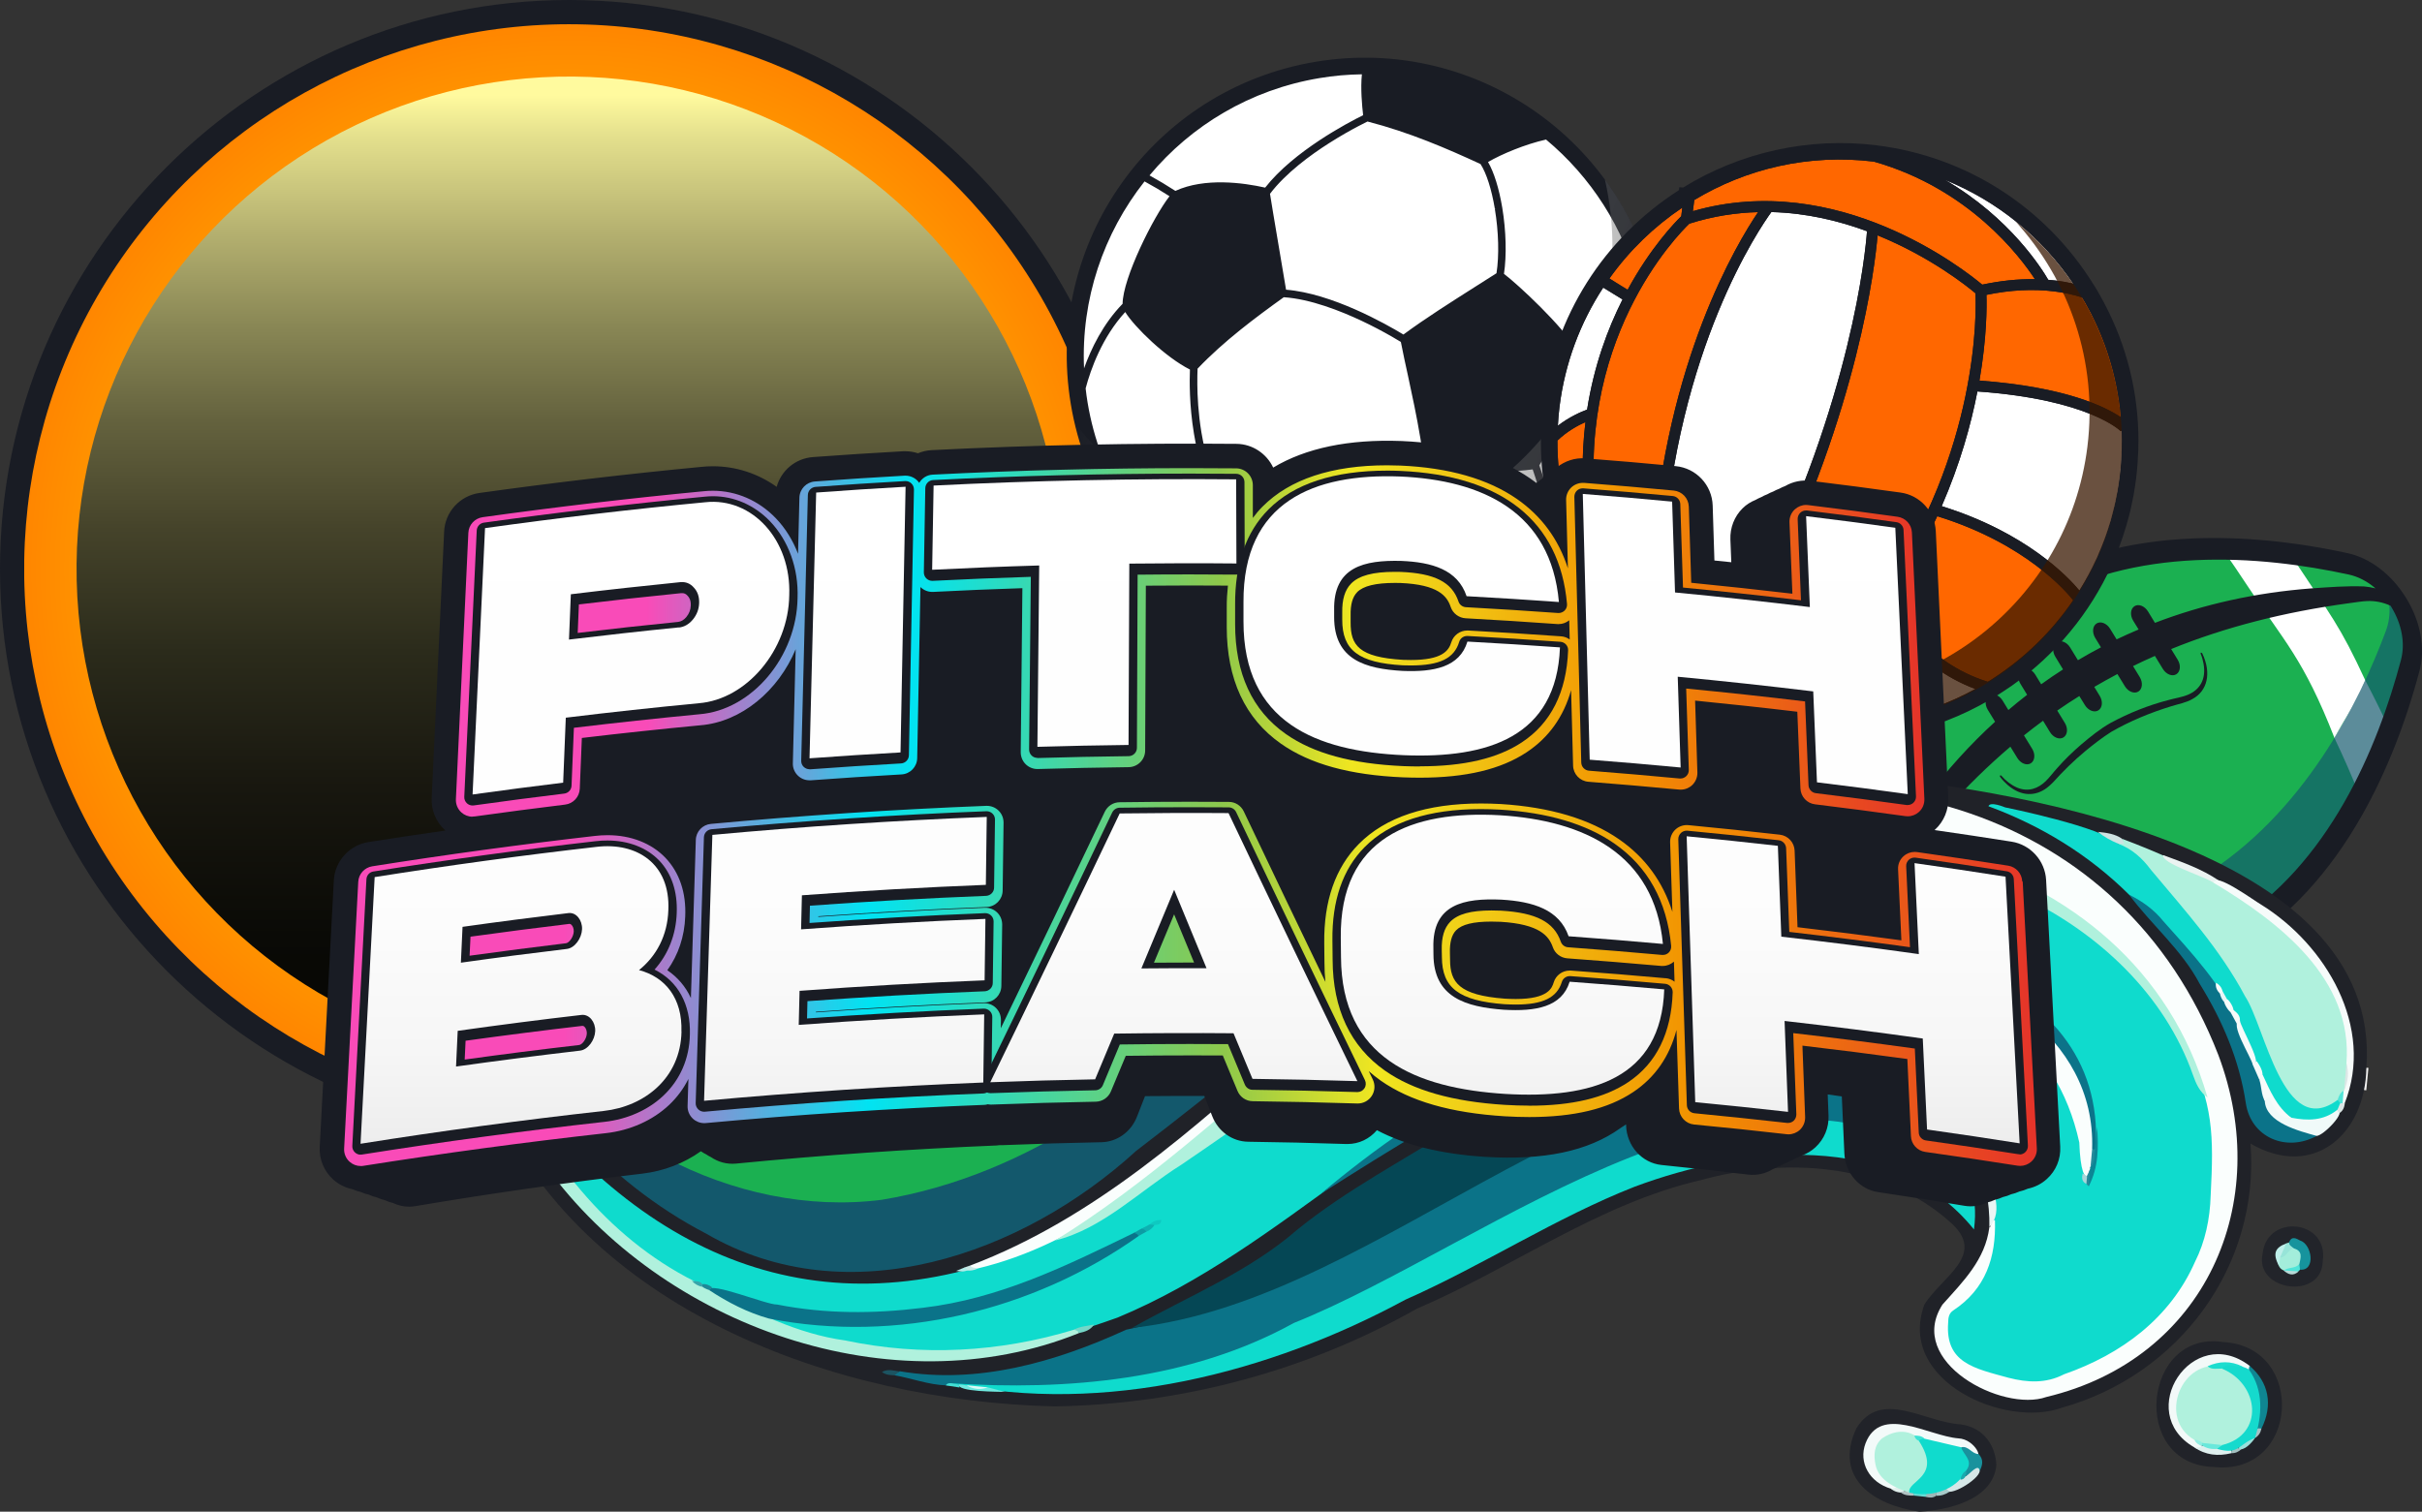 <svg viewBox="0 0 349.99 218.49" xmlns:xlink="http://www.w3.org/1999/xlink" xmlns="http://www.w3.org/2000/svg">
  <rect x="0" y="0" width="349.99" height="218.49" fill="#333333" stroke="none"/>
  <defs>
    <style>
      .cls-1 {
        fill: none;
      }

      .cls-2 {
        fill: #f1f1f1;
      }

      .cls-3 {
        fill: #a6c0c3;
      }

      .cls-4 {
        fill: #75d7c8;
      }

      .cls-5 {
        fill: #f3faf9;
      }

      .cls-6 {
        fill: #6ae8db;
      }

      .cls-7 {
        fill: #16939d;
      }

      .cls-8 {
        fill: #92eee2;
      }

      .cls-9 {
        fill: #f6fbfa;
      }

      .cls-10 {
        fill: #10dbcd;
      }

      .cls-11 {
        fill: #ebf3f1;
      }

      .cls-12 {
        fill: #ff6700;
      }

      .cls-13 {
        fill: #191c24;
      }

      .cls-14 {
        fill: #202228;
      }

      .cls-15 {
        mix-blend-mode: multiply;
        opacity: .5;
      }

      .cls-16 {
        fill: url(#linear-gradient-8);
      }

      .cls-17 {
        fill: url(#linear-gradient-7);
      }

      .cls-18 {
        fill: url(#linear-gradient-5);
      }

      .cls-19 {
        fill: url(#linear-gradient-6);
      }

      .cls-20 {
        fill: url(#linear-gradient-9);
      }

      .cls-21 {
        fill: url(#linear-gradient-4);
      }

      .cls-22 {
        fill: url(#linear-gradient-3);
      }

      .cls-23 {
        fill: url(#linear-gradient-2);
      }

      .cls-24 {
        fill: #0db1b1;
      }

      .cls-25 {
        fill: #aae33a;
      }

      .cls-26 {
        fill: #a3eddb;
      }

      .cls-27 {
        fill: #0f8692;
      }

      .cls-28 {
        fill: url(#Gradiente_sem_nome_4);
      }

      .cls-29 {
        fill: url(#Gradiente_sem_nome_3);
      }

      .cls-30 {
        fill: url(#radial-gradient);
      }

      .cls-31 {
        fill: #3ce2d4;
      }

      .cls-32 {
        fill: #0fdbcd;
      }

      .cls-33 {
        fill: #d6e7e7;
      }

      .cls-34 {
        fill: #e2efec;
      }

      .cls-35 {
        fill: #42dfd4;
      }

      .cls-36 {
        fill: #c8f6f3;
      }

      .cls-37 {
        fill: #eaf5f4;
      }

      .cls-38 {
        fill: #e7f6f6;
      }

      .cls-39 {
        fill: #0ec9c1;
      }

      .cls-40 {
        fill: #22242a;
      }

      .cls-41 {
        fill: url(#Gradiente_sem_nome_3-2);
      }

      .cls-42 {
        fill: url(#Gradiente_sem_nome_4-3);
      }

      .cls-43 {
        fill: url(#Gradiente_sem_nome_4-6);
      }

      .cls-44 {
        fill: url(#Gradiente_sem_nome_4-4);
      }

      .cls-45 {
        fill: url(#Gradiente_sem_nome_4-5);
      }

      .cls-46 {
        fill: url(#Gradiente_sem_nome_4-2);
      }

      .cls-47 {
        isolation: isolate;
      }

      .cls-48 {
        fill: #1f8897;
      }

      .cls-49 {
        fill: #0c9ca4;
      }

      .cls-50 {
        fill: #51e4d7;
      }

      .cls-51 {
        fill: url(#linear-gradient);
        mix-blend-mode: screen;
      }

      .cls-52 {
        fill: #6fe9e0;
      }

      .cls-53 {
        clip-path: url(#clippath-1);
      }

      .cls-54 {
        clip-path: url(#clippath-2);
      }

      .cls-55 {
        fill: #15dacd;
      }

      .cls-56 {
        fill: #c9e9e7;
      }

      .cls-57 {
        fill: #1c8697;
      }

      .cls-58 {
        fill: #248698;
      }

      .cls-59 {
        fill: #dce7e6;
      }

      .cls-60 {
        fill: #13586c;
      }

      .cls-61 {
        fill: #cfe3e2;
      }

      .cls-62 {
        fill: #fafefd;
      }

      .cls-63 {
        fill: #fff;
      }

      .cls-64 {
        fill: #9adfda;
      }

      .cls-65 {
        fill: #f3f9f8;
      }

      .cls-66 {
        fill: #1bb051;
      }

      .cls-67 {
        fill: #d9f9f7;
      }

      .cls-68 {
        fill: url(#linear-gradient-10);
      }

      .cls-69 {
        fill: url(#linear-gradient-11);
      }

      .cls-70 {
        fill: #a3c0c0;
      }

      .cls-71 {
        fill: #268a9a;
      }

      .cls-72 {
        fill: #a8d6da;
      }

      .cls-73 {
        fill: url(#Degradado_sin_nombre_7);
      }

      .cls-74 {
        opacity: .69;
      }

      .cls-75 {
        fill: #1aaaae;
      }

      .cls-76 {
        fill: #0c7389;
      }

      .cls-77 {
        fill: #97e4d8;
      }

      .cls-78 {
        fill: #381700;
        opacity: .75;
      }

      .cls-79 {
        fill: #dfefee;
      }

      .cls-80 {
        fill: #0b7389;
      }

      .cls-81 {
        fill: #bac7c9;
      }

      .cls-82 {
        fill: #b1c2c3;
      }

      .cls-83 {
        fill: #212329;
      }

      .cls-84 {
        fill: #9fb8b8;
      }

      .cls-85 {
        fill: #b1ede9;
      }

      .cls-86 {
        fill: #19929d;
      }

      .cls-87 {
        fill: #f0faf9;
      }

      .cls-88 {
        fill: #50e4d8;
      }

      .cls-89 {
        fill: #beefea;
      }

      .cls-90 {
        fill: #a7cac9;
      }

      .cls-91 {
        fill: #37a4aa;
      }

      .cls-92 {
        fill: #b8dad8;
      }

      .cls-93 {
        fill: #b0f1dd;
      }

      .cls-94 {
        fill: #f2f9f8;
      }

      .cls-95 {
        fill: #1dddcf;
      }

      .cls-96 {
        fill: #0c8595;
      }

      .cls-97 {
        fill: #1c5462;
      }

      .cls-98 {
        clip-path: url(#clippath);
      }

      .cls-99 {
        fill: #0b7388;
      }

      .cls-100 {
        fill: #054755;
      }

      .cls-101 {
        fill: #64ddd5;
      }
    </style>
    <clipPath id="clippath">
      <circle transform="translate(-34.06 82.22) rotate(-45)" r="78.73" cy="82.22" cx="82.22" class="cls-1"></circle>
    </clipPath>
    <linearGradient gradientUnits="userSpaceOnUse" y2="82.22" x2="164.45" y1="82.22" x1="0" data-name="Gradiente sem nome 4" id="Gradiente_sem_nome_4">
      <stop stop-color="#191c24" offset="0"></stop>
      <stop stop-color="#191c24" offset="1"></stop>
    </linearGradient>
    <radialGradient gradientUnits="userSpaceOnUse" gradientTransform="translate(50.28 -29.58) rotate(29.05)" r="78.73" fy="82.22" fx="82.22" cy="82.22" cx="82.22" id="radial-gradient">
      <stop stop-color="gold" offset="0"></stop>
      <stop stop-color="#ffd100" offset=".19"></stop>
      <stop stop-color="#ffc000" offset=".45"></stop>
      <stop stop-color="#ffa400" offset=".74"></stop>
      <stop stop-color="#ff8600" offset="1"></stop>
    </radialGradient>
    <linearGradient gradientUnits="userSpaceOnUse" gradientTransform="translate(1.95 -1.9) rotate(1.34)" y2="13.76" x2="82.22" y1="209.89" x1="82.22" id="linear-gradient">
      <stop stop-color="#000" offset="0"></stop>
      <stop stop-color="#020201" offset=".25"></stop>
      <stop stop-color="#0a0a06" offset=".38"></stop>
      <stop stop-color="#18170f" offset=".49"></stop>
      <stop stop-color="#2b2b1b" offset=".59"></stop>
      <stop stop-color="#45432a" offset=".68"></stop>
      <stop stop-color="#64623e" offset=".76"></stop>
      <stop stop-color="#898755" offset=".83"></stop>
      <stop stop-color="#b5b170" offset=".9"></stop>
      <stop stop-color="#e4e08d" offset=".97"></stop>
      <stop stop-color="#fffa9e" offset="1"></stop>
    </linearGradient>
    <linearGradient xlink:href="#Gradiente_sem_nome_4" gradientTransform="translate(545.28 -125.97) rotate(20.51)" y2="288.04" x2="-220.88" y1="288.04" x1="-306.94" data-name="Gradiente sem nome 4" id="Gradiente_sem_nome_4-2"></linearGradient>
    <linearGradient gradientUnits="userSpaceOnUse" gradientTransform="translate(545.28 -125.97) rotate(20.51)" y2="291.57" x2="-220.88" y1="291.57" x1="-299.84" data-name="Degradado sin nombre 7" id="Degradado_sin_nombre_7">
      <stop stop-opacity="0" stop-color="#fff" offset="0"></stop>
      <stop stop-color="#3d3d3d" offset="1"></stop>
    </linearGradient>
    <linearGradient xlink:href="#Gradiente_sem_nome_4" gradientTransform="translate(185.05 -62.34) rotate(7.06)" y2="156.57" x2="183" y1="156.57" x1="103.76" data-name="Gradiente sem nome 4" id="Gradiente_sem_nome_4-3"></linearGradient>
    <linearGradient xlink:href="#Gradiente_sem_nome_4" gradientTransform="translate(185.05 -62.34) rotate(7.06)" y2="150.81" x2="152.56" y1="150.81" x1="124.59" data-name="Gradiente sem nome 4" id="Gradiente_sem_nome_4-4"></linearGradient>
    <clipPath id="clippath-1">
      <path d="M308.09,67.02c.01-.17.02-.33.03-.5.03-.53.06-1.07.07-1.6,0-.14,0-.28,0-.42.01-.61,0-1.22,0-1.83,0-.04,0-.08,0-.12-.19-6.88-2.06-13.55-5.52-19.62-.03-.05-.06-.1-.09-.15-.16-.28-.32-.57-.49-.85l-.15-.24h-.03c-6.52-10.6-17.6-18.25-30.87-19.9-10.03-1.24-19.68,1.15-27.64,6.14h-.04s0,.03,0,.03c-10.43,6.54-17.94,17.54-19.57,30.68-2.87,23.19,13.66,44.39,36.85,47.26,9.69,1.2,19.02-1,26.83-5.64h.03s.3-.17.3-.17c.18-.11.36-.23.54-.34.21-.14.43-.27.64-.41.43-.28.85-.56,1.26-.84.05-.04.1-.08.16-.12,6.16-4.37,10.96-10.21,14.02-16.94.02-.06.05-.11.08-.17.23-.52.45-1.04.67-1.57.07-.18.15-.37.22-.55.17-.46.34-.92.5-1.38.1-.27.19-.55.27-.83.13-.41.26-.81.38-1.23.1-.36.2-.72.29-1.08.09-.35.19-.71.27-1.07.11-.45.2-.92.29-1.38.06-.28.12-.56.17-.84.13-.75.25-1.51.35-2.28.08-.68.15-1.35.2-2.03ZM235.21,41.86c.09-.17.19-.34.29-.51-.11.2-.23.4-.34.61l-2.59-1.71,2.64,1.61ZM237.1,38.65s-.02.02-.02.04c0-.01.02-.03.02-.04ZM236.58,39.49c-.04.07-.09.14-.13.22.04-.07.09-.14.13-.22ZM236.04,40.39c-.08.13-.15.25-.23.39.08-.13.15-.26.23-.39ZM234.47,43.27c-.46.9-.9,1.86-1.33,2.86.43-1,.88-1.96,1.33-2.86l-2.79-1.71,2.79,1.71Z" class="cls-1"></path>
    </clipPath>
    <linearGradient xlink:href="#Gradiente_sem_nome_4" gradientTransform="translate(185.05 -62.34) rotate(7.06)" y2="115.3" x2="138.86" y1="115.3" x1="52.51" data-name="Gradiente sem nome 4" id="Gradiente_sem_nome_4-5"></linearGradient>
    <linearGradient xlink:href="#Gradiente_sem_nome_4" gradientTransform="translate(185.05 -62.34) rotate(7.06)" y2="115.31" x2="138.06" y1="115.31" x1="53.31" data-name="Gradiente sem nome 4" id="Gradiente_sem_nome_4-6"></linearGradient>
    <clipPath id="clippath-2">
      <path d="M288.88,171.19c.41-.07.81-.2,1.18-.4.42-.07.82-.2,1.19-.4.42-.07.82-.2,1.2-.4.76-.12,1.49-.44,2.08-.97.9-.81,1.38-1.98,1.32-3.19l-2.04-38.54c-.1-1.89-1.51-3.45-3.37-3.75-4.37-.69-8.82-1.36-13.22-1.97-.19-.03-.37-.04-.56-.04-.68,0-1.35.19-1.94.52-.36.08-.7.22-1.03.4-.36.08-.7.22-1.02.4-.35.08-.69.22-1.01.4-.35.08-.68.22-1,.4-.34.08-.68.22-.99.4-.62.15-1.21.46-1.69.93-.83.8-1.28,1.96-1.23,3.15l.23,5.15c-1.91-.24-3.81-.47-5.72-.7l-.37-9.7c-.03-.82-.32-1.57-.78-2.2,2.98.4,5.98.82,8.95,1.26.17.03.35.04.52.04.63,0,1.25-.18,1.81-.5.35-.08.69-.22,1-.4.35-.08.69-.22,1.01-.4.36-.08.7-.22,1.02-.4.36-.08.71-.22,1.03-.4.37-.08.72-.22,1.05-.4.68-.15,1.31-.46,1.84-.94.88-.8,1.36-1.96,1.3-3.15l-1.8-38.5c-.09-1.93-1.54-3.51-3.45-3.78-4.29-.6-8.65-1.17-12.96-1.69-.16-.02-.32-.03-.48-.03-.76,0-1.5.22-2.13.62-.3.1-.6.23-.87.4-.3.1-.59.23-.86.4-.3.1-.58.23-.85.4-.29.1-.58.23-.84.4-.29.1-.57.23-.83.4-.5.18-.98.45-1.38.85-.81.8-1.26,1.93-1.21,3.11l.21,5.47c-2.09-.23-4.19-.45-6.28-.66l-.31-9.61c-.06-2.02-1.62-3.67-3.63-3.86-4.31-.41-8.68-.78-12.98-1.12-.1,0-.21-.01-.31-.01-.96,0-1.88.35-2.6.98-.19.12-.37.25-.54.4-.19.12-.37.25-.54.4-.19.12-.36.25-.53.4-.19.12-.36.25-.53.4-.18.12-.36.25-.52.4-.24.15-.46.32-.66.52-.23.23-.41.49-.58.77-.66-.59-1.37-1.16-2.12-1.68-4.43-3.07-10.37-4.78-17.64-5.09,0,0-.02,0-.02,0-.66-.02-1.32-.04-1.96-.04-7.63,0-13.61,1.77-17.83,5.25v-.81c0-2.19-1.78-3.98-3.97-3.99-2.22-.02-4.46-.03-6.68-.03-12.38,0-24.92.32-37.28.94-.72.04-1.39.27-1.96.64-.58-.31-1.22-.49-1.88-.49-.07,0-.15,0-.22,0-4.32.24-8.69.52-13,.84-2.06.15-3.66,1.84-3.71,3.9l-.05,1.9c-.11-.08-.23-.15-.34-.22-.19-.14-.39-.27-.59-.4-.19-.14-.4-.27-.6-.4-.2-.14-.4-.27-.6-.4-.2-.14-.4-.27-.61-.4-2.4-1.71-5.21-2.63-8.13-2.63-.5,0-1,.03-1.5.08-10.64,1.02-21.4,2.28-31.98,3.76-1.91.27-3.36,1.86-3.45,3.78l-1.8,38.5c-.06,1.19.42,2.34,1.3,3.15.52.48,1.16.79,1.84.94.33.18.68.32,1.05.4.33.18.67.32,1.04.4.32.18.67.32,1.02.4.21.12.43.22.66.3-5.91.79-11.82,1.65-17.67,2.58-1.87.3-3.27,1.86-3.37,3.75l-2.04,38.54c-.06,1.21.42,2.38,1.32,3.19.59.53,1.31.86,2.08.97.38.2.78.34,1.2.4.38.2.78.34,1.19.4.37.2.77.34,1.18.4.37.2.76.34,1.17.4.36.2.75.34,1.16.4.53.29,1.11.46,1.72.46.2,0,.39-.02.59-.05,10.88-1.83,21.96-3.42,32.91-4.71,3.18-.38,6.16-1.65,8.51-3.62.16.1.32.18.49.26.22.16.46.29.7.4.22.16.45.29.7.4.22.16.45.29.69.4.63.46,1.37.71,2.13.71.11,0,.23,0,.35-.02,12.52-1.22,25.23-2.11,37.79-2.63.15,0,.29-.04.43-.06.13.01.26.03.39.03.05,0,.1,0,.14,0,4.71-.19,9.48-.33,14.19-.42,1.5-.03,2.84-.99,3.41-2.46.55-1.39,1.1-2.79,1.64-4.18,2.6-.03,5.21-.05,7.8-.05,1.12,0,2.25,0,3.38,0,.54,1.38,1.08,2.76,1.62,4.15.58,1.48,1.93,2.45,3.44,2.47,4.72.06,9.49.17,14.19.33.04,0,.08,0,.12,0,1.28,0,2.47-.69,3.17-1.83.02-.04.04-.08.06-.12.07-.09.14-.18.2-.28.02-.04.04-.08.06-.12.07-.09.13-.18.19-.27,4.09,2.55,9.41,4.02,16.22,4.47,1.18.07,2.33.11,3.41.11,6.41,0,11.32-1.27,15-3.89.03-.02.05-.04.08-.06.18-.12.37-.22.54-.34.03-.02.05-.04.08-.06.18-.12.37-.22.54-.34.03-.02.05-.04.08-.06.18-.12.37-.22.55-.34.03-.02.05-.04.08-.06.18-.12.38-.22.55-.34.03-.02.05-.04.08-.06.18-.12.38-.22.56-.34.03-.02.05-.04.08-.06.18-.11.36-.21.53-.32l.11,3.48c.06,2.02,1.52,3.67,3.41,3.86,4.17.42,8.39.89,12.56,1.39.14.02.28.03.43.03.71,0,1.41-.21,2.01-.61.29-.1.58-.23.84-.4.3-.1.58-.23.85-.4.3-.1.59-.23.86-.4.3-.1.6-.23.87-.4.31-.1.6-.23.88-.4.54-.18,1.05-.46,1.48-.86.86-.79,1.32-1.92,1.28-3.09l-.2-5.35c1.96.26,3.91.54,5.86.82l.44,9.82c.09,1.92,1.45,3.51,3.24,3.78,4.16.62,8.38,1.29,12.53,1.99.2.03.39.05.59.05.6,0,1.18-.17,1.72-.46.4-.07.79-.2,1.16-.4.41-.07.8-.2,1.17-.4ZM191.4,126.54c-.08.17-.17.35-.25.53-.06.12-.11.24-.17.36-.06.13-.13.26-.19.4-.77,1.65-1.32,3.47-1.66,5.45-2.69-5.61-5.36-11.19-7.98-16.7-.66-1.39-2.05-2.28-3.59-2.29-1.85-.01-3.74-.02-5.59-.02-2.14,0-4.3.01-6.46.03,1.1-.7,1.85-1.96,1.86-3.42l.08-22.26c1.51-.01,3.02-.02,4.53-.02,1.17,0,2.34,0,3.52.01-.02.53-.05,1.06-.05,1.6v2.79c0,8.1,2.7,14.22,8.03,18.18,4.18,3.11,9.86,4.79,17.39,5.14.48.02.95.03,1.42.04-2.81,1.05-5.19,2.54-7.11,4.48-1.4,1.42-2.53,3.05-3.4,4.88-.07.13-.13.26-.2.4-.07.13-.13.27-.2.4ZM196.77,88.59c.62-.19,1.58-.34,3.07-.34.22,0,.45,0,.69,0,4.78.21,5.24,1.67,5.46,2.37.26.84.78,1.53,1.43,2.01-.11.11-.2.23-.3.35-.16.16-.31.33-.45.52-.62.16-1.5.26-2.78.26-.32,0-.67,0-1.03-.02-6.1-.36-6.09-1.8-6.09-3.81,0-.02,0-1.02,0-1.04,0-.1,0-.21,0-.33ZM136.35,112l.4-22.47s.08.01.13.01c.06,0,.13,0,.19,0,2.99-.16,6.01-.3,9.02-.42l-.2,19.57c0,.88.28,1.72.8,2.42.08.14.16.27.25.4.08.14.16.27.25.4.08.14.16.27.25.4.08.14.15.27.25.4.07.14.15.27.24.4.17.32.37.62.62.89.71.74,1.66,1.15,2.64,1.15.04,0,.07,0,.11,0,2.78-.09,5.59-.15,8.39-.2-.64.4-1.17.97-1.51,1.68-3.37,7.09-6.82,14.29-10.31,21.53l.03-2.11c.01-.89-.26-1.76-.76-2.47.51-.67.81-1.52.82-2.45l.12-9.82c.01-.89-.27-1.75-.77-2.45-.08-.14-.16-.27-.25-.4-.08-.14-.16-.27-.25-.4-.08-.14-.16-.27-.25-.4-.08-.14-.16-.27-.26-.4-.08-.14-.16-.27-.26-.4-.18-.31-.39-.61-.65-.87-.75-.73-1.75-1.14-2.8-1.14-.05,0-.1,0-.16,0-2.55.1-5.11.22-7.67.35.95-.71,1.57-1.88,1.6-3.2ZM216.97,114.61s-.02,0-.02,0c-.78-.04-1.55-.07-2.3-.08,1.44-.57,2.76-1.25,3.95-2.08.44-.31.86-.64,1.26-.99.17-.13.32-.27.48-.4.17-.13.33-.27.49-.4.17-.13.33-.27.49-.4.17-.13.33-.27.5-.4.17-.13.34-.27.5-.4.05-.04.1-.08.16-.12l.09,3.74c.02.88.32,1.69.8,2.34-2.01-.39-4.13-.68-6.4-.82ZM217.56,142.73c-6.41-.49-6.41-2.13-6.42-4.03,0-.02-.02-1.02-.02-1.04,0-.13,0-.24,0-.36.49-.07,1.08-.11,1.83-.11.37,0,.75,0,1.17.03,5.01.32,5.52,1.86,5.76,2.6.28.85.81,1.56,1.48,2.03-.3.24-.57.53-.8.85-.43.04-.94.07-1.55.07-.45,0-.95-.02-1.48-.05ZM90.45,116.47l.23-5.98c4.92-.61,9.88-1.17,14.79-1.67,2.7-.23,5.3-1.28,7.62-3.03l-.11,4.48c-.03,1.13.42,2.22,1.24,3,.24.23.51.41.79.57.18.15.37.29.57.4.18.15.37.29.56.4.18.15.36.29.56.4.17.15.36.29.55.4.17.15.35.29.55.4.14.13.29.25.45.35-5.24.37-10.48.78-15.69,1.26-2.01.19-3.58,1.84-3.64,3.87l-.05,1.7c-.16-.09-.32-.16-.48-.24-.24-.14-.49-.28-.74-.4-.24-.14-.49-.28-.75-.4-.25-.14-.5-.28-.76-.4-.25-.14-.5-.28-.77-.4-.25-.14-.51-.28-.77-.4-1.56-.87-3.34-1.43-5.27-1.62.66-.69,1.09-1.63,1.13-2.68ZM244.11,117.66c-.13-.01-.25-.02-.38-.02-.83,0-1.63.27-2.31.75-.24.11-.47.24-.69.4-.24.11-.47.24-.69.4-.24.11-.47.24-.68.4-.24.11-.46.24-.67.4-.23.11-.46.24-.67.4-.39.18-.75.42-1.07.74-.09.09-.17.18-.25.28-.57-.49-1.17-.95-1.8-1.39-1.52-1.06-3.23-1.95-5.09-2.71,2.86.25,5.72.51,8.55.8.12.01.24.02.36.02.76,0,1.5-.25,2.12-.71.24-.11.48-.24.7-.4.25-.11.48-.24.7-.4.25-.11.49-.24.71-.4.25-.11.49-.24.72-.4.25-.11.49-.24.72-.4.45-.18.86-.44,1.22-.78.84-.79,1.3-1.9,1.26-3.05l-.18-5.66c2.15.25,4.29.5,6.43.76l.37,9.73c.03.87.34,1.65.81,2.3-3.4-.37-6.81-.73-10.19-1.05Z" class="cls-13"></path>
    </clipPath>
    <linearGradient gradientUnits="userSpaceOnUse" y2="92.62" x2="278.08" y1="92.62" x1="65.88" data-name="Gradiente sem nome 3" id="Gradiente_sem_nome_3">
      <stop stop-color="#f94bb8" offset=".13"></stop>
      <stop stop-color="#01e3f2" offset=".31"></stop>
      <stop stop-color="#8ec84b" offset=".52"></stop>
      <stop stop-color="#f0e620" offset=".61"></stop>
      <stop stop-color="#f29100" offset=".8"></stop>
      <stop stop-color="#e5332a" offset="1"></stop>
    </linearGradient>
    <linearGradient xlink:href="#Gradiente_sem_nome_3" y2="142.19" x2="294.26" y1="142.19" x1="49.7" data-name="Gradiente sem nome 3" id="Gradiente_sem_nome_3-2"></linearGradient>
    <linearGradient gradientUnits="userSpaceOnUse" y2="165.31" x2="91.17" y1="68.84" x1="91.17" id="linear-gradient-2">
      <stop stop-color="#fff" offset="0"></stop>
      <stop stop-color="#fdfdfd" offset=".63"></stop>
      <stop stop-color="#f6f6f6" offset=".86"></stop>
      <stop stop-color="#ededed" offset="1"></stop>
    </linearGradient>
    <linearGradient xlink:href="#linear-gradient-2" y2="165.31" x2="123.92" y1="68.84" x1="123.92" id="linear-gradient-3"></linearGradient>
    <linearGradient xlink:href="#linear-gradient-2" y2="165.31" x2="156.68" y1="68.84" x1="156.68" id="linear-gradient-4"></linearGradient>
    <linearGradient xlink:href="#linear-gradient-2" y2="165.31" x2="202.55" y1="68.84" x1="202.55" id="linear-gradient-5"></linearGradient>
    <linearGradient xlink:href="#linear-gradient-2" y2="165.31" x2="252.19" y1="68.84" x1="252.19" id="linear-gradient-6"></linearGradient>
    <linearGradient xlink:href="#linear-gradient-2" y2="165.31" x2="75.3" y1="68.84" x1="75.3" id="linear-gradient-7"></linearGradient>
    <linearGradient xlink:href="#linear-gradient-2" y2="165.31" x2="122.16" y1="68.84" x1="122.16" id="linear-gradient-8"></linearGradient>
    <linearGradient xlink:href="#linear-gradient-2" y2="165.31" x2="169.63" y1="68.84" x1="169.63" id="linear-gradient-9"></linearGradient>
    <linearGradient xlink:href="#linear-gradient-2" y2="165.31" x2="217.12" y1="68.84" x1="217.12" id="linear-gradient-10"></linearGradient>
    <linearGradient xlink:href="#linear-gradient-2" y2="165.31" x2="267.79" y1="68.84" x1="267.79" id="linear-gradient-11"></linearGradient>
  </defs>
  <g class="cls-47">
    <g data-name="Camada 2" id="Camada_2">
      <g data-name="Camada 1" id="Camada_1-2">
        <g>
          <g>
            <g>
              <g class="cls-98">
                <rect height="154.47" width="157.46" y="6.48" x="3.49" class="cls-13"></rect>
                <rect height="2.99" width="157.46" y="3.49" x="3.49" class="cls-13"></rect>
              </g>
              <path d="M82.22,164.45C36.89,164.45,0,127.56,0,82.22S36.89,0,82.22,0s82.22,36.89,82.22,82.22-36.89,82.22-82.22,82.22ZM82.22,6.99C40.74,6.99,6.99,40.74,6.99,82.22s33.75,75.24,75.24,75.24,75.24-33.75,75.24-75.24S123.71,6.99,82.22,6.99Z" class="cls-28"></path>
            </g>
            <g>
              <circle transform="translate(-29.58 50.28) rotate(-29.05)" r="78.73" cy="82.22" cx="82.22" class="cls-30"></circle>
              <circle transform="translate(-1.9 1.95) rotate(-1.34)" r="71.16" cy="82.22" cx="82.22" class="cls-51"></circle>
            </g>
          </g>
          <g>
            <path d="M239.63,44.29c3.91,23.44-11.93,45.61-35.37,49.52-23.44,3.91-45.61-11.93-49.52-35.37-3.91-23.44,11.93-45.6,35.37-49.51,23.44-3.91,45.61,11.93,49.51,35.36Z" class="cls-46"></path>
            <path d="M162.22,43.92c.03-3.74,4.45-12.57,6.78-15.56-1.21-.78-2.41-1.49-3.61-2.14-5.91,7.48-9.19,17-8.74,27.02,1.01-2.82,2.74-6.43,5.57-9.33ZM173.05,53.43c-.02.46-.04,1.19-.03,2.12.01,1.63.13,4.16.59,6.94.55,3.28,1.45,6.18,2.69,8.63,3.96,2.1,9.14,4.08,15.82,6.05,5.41-2.15,10.84-8.32,12.93-10.89.21-.26.4-.49.56-.7-.11-.72-.23-1.46-.35-2.19-.55-3.3-1.18-6.2-1.78-8.99-.37-1.7-.73-3.32-1.05-4.98-.25-.15-.7-.43-1.3-.77-1.43-.82-2.89-1.58-4.33-2.26-3.03-1.43-7.43-3.18-11.29-3.43-4.05,2.91-8.67,6.34-12.46,10.33,0,.05,0,.1,0,.16ZM156.65,53.25c0,.06,0,.12,0,.18,0-.06,0-.12,0-.18,0,0,0,0,0,0ZM213.94,23.71c-4.91-2.27-10.29-4.59-16.33-6.15-.29.14-.76.38-1.35.69-.99.52-2.51,1.36-4.2,2.44-2.66,1.69-6.27,4.32-8.54,7.32.13.82.28,1.74.46,2.82.23,1.37.48,2.8.72,4.27.39,2.26.78,4.58,1.14,6.77,6.61.53,14.34,4.9,16.96,6.48,3.26-2.4,6.83-4.65,10.27-6.84,1.05-.66,2.12-1.34,3.18-2.02.4-2.55.31-6.01-.24-9.3h0s.22-.05.22-.05h0s-.22.02-.22.02c-.47-2.79-1.21-5.13-2.07-6.45ZM175.16,71.29c-1.21-2.47-2.09-5.37-2.63-8.62-.68-4.08-.64-7.66-.58-9.26-3.49-1.75-8-6.12-9.35-8.31-3.33,3.64-4.98,8.24-5.72,11.03.07.68.17,1.36.28,2.04.89,5.36,2.8,10.31,5.48,14.66.35.31.7.62,1.05.92,2.04,1.73,4.1,3.19,6.16,4.34.48-2.04,2.22-4.28,5.3-6.81ZM166.08,25.38s.01-.02.02-.02h0s0,.01-.02.02ZM182.82,27.12c4.12-5.27,11.98-9.4,14.16-10.47-.16-1.34-.39-3.9-.18-5.91-2.03.03-4.08.2-6.14.55-10,1.67-18.53,6.85-24.55,14.06,1.23.68,2.49,1.43,3.74,2.24,4.25-1.95,9.83-1.18,12.98-.47ZM228.34,77.93s0,0,0,0c-.06.06-.1.12-.15.18.05-.06.1-.12.16-.18ZM228.21,51.61c-.14,3.3-3.95,12.91-5.78,15.65,1.57,4.32,2.21,8.34,1.89,11.7.76-.19,1.52-.39,2.21-.57.68-.17,1.29-.33,1.8-.46,6.55-7.67,10.22-17.73,9.72-28.34-.64-.79-1.25-1.63-1.7-2.49-1.8,1.24-5.16,3.28-8.15,4.51ZM215.03,23.42c.86,1.48,1.58,3.79,2.05,6.58.56,3.37.65,6.93.25,9.58,2.06,1.56,8.52,7.58,10.51,11,3.04-1.26,6.63-3.46,8.31-4.68.15-1.42.41-2.85.7-4.37,0,0,0-.01,0-.02-2.17-8.61-7-15.97-13.44-21.34-3.02.68-6.39,2.09-8.39,3.25ZM194.79,88.81c-3.43,1.18-7.29,1.49-11.5.92,6.42,2.37,13.52,3.15,20.76,1.94,1.71-.28,3.38-.67,5-1.16-3.42.39-9.18.53-14.26-1.7ZM164.93,76.15c2.77,3.63,6.12,6.76,9.89,9.27-2.38-2.16-3.83-4.27-4.88-6.03-1.67-.89-3.35-1.97-5.01-3.24ZM221.49,67.84c-5.12.69-10.46.17-15.1-1.47-1.92,2.42-7.67,9.2-13.58,11.7.02.27.07.59.13.96.43,2.58,1.61,6.91,2.18,8.72,6.07,2.72,13.44,1.78,15.56,1.43.21-.03.37-.07.5-.09,4.32-2.06,9.35-6.46,11.97-9.61.24-1.8.2-3.82-.17-6-.3-1.79-.81-3.68-1.5-5.64Z" class="cls-63"></path>
            <g class="cls-15">
              <path d="M239.63,44.29c-1.14-6.87-3.86-13.08-7.71-18.33.19.82.35,1.65.49,2.5,3.91,23.44-11.93,45.61-35.37,49.52-16.57,2.76-32.51-4.35-41.81-17.04,5.01,22.05,26.43,36.64,49.02,32.88,23.44-3.91,39.27-26.08,35.37-49.52Z" class="cls-73"></path>
            </g>
          </g>
          <g>
            <g>
              <path d="M339.32,81.49c-12-2.6-31.26-4.53-46.22,4.62-14.97,9.15-22.02,27.18-25.17,39.04-1.57,5.91,3,13.38,8.97,14.67,12,2.6,31.26,4.53,46.22-4.62,14.97-9.15,22.02-27.18,25.17-39.04,1.57-5.91-3-13.38-8.97-14.67Z" class="cls-66"></path>
              <g>
                <g>
                  <path d="M341.79,98.33c-1.18,3.13-2.74,5.1-4.45,8.32-4.46-11.45-7.37-14.08-12.44-21.78-1.3-1.98-2.57-3.84-3.75-5.53,3.4.04,6.69.31,9.77.7.07.1.13.2.2.3,5.77,8.76,6.99,10.02,10.67,17.98Z" class="cls-63"></path>
                  <path d="M291.4,134.71c-3.6,1.18-6.44.8-9.77.42-5.41-6.91-5.82-8.68-10.99-17.81-.06-.11-.12-.21-.18-.32,1.05-2.92,2.31-5.97,3.83-9.01.97,1.83,2.04,3.8,3.21,5.86,4.55,8.01,5.74,11.66,13.9,20.86Z" class="cls-63"></path>
                </g>
                <g>
                  <path d="M341.79,98.33c1.27,2.42,2.45,4.81,3.53,7.15-.06.17-.13.34-.19.5-.17.44-.34.88-.52,1.32-.07.18-.15.36-.22.55-.16.4-.33.8-.5,1.2-.08.19-.16.37-.24.55-.1.23-.21.47-.31.71-.08.18-.16.37-.25.55-.09.2-.18.4-.28.61-.08.18-.17.35-.25.53-.01.02-.02.05-.04.07-.19.4-.39.81-.59,1.21-.01.02-.02.04-.03.06-.08.16-.16.32-.24.48-.11.22-.23.45-.34.67-.09.17-.18.35-.27.52-.01.03-.03.06-.04.08-1.11-2.85-2.36-5.68-3.68-8.44,1.73-2.83,3.2-5.65,4.45-8.32Z" class="cls-63"></path>
                  <path d="M297.06,141.97c-.41,0-.81,0-1.22,0-.11,0-.23,0-.34,0-.03,0-.07,0-.1,0-.22,0-.44,0-.66,0-.28,0-.56,0-.84-.02-.11,0-.21,0-.32,0-.12,0-.25,0-.37-.01-.12,0-.25,0-.37-.01-.26-.01-.52-.02-.77-.03-.23-.01-.47-.02-.7-.04-.24-.01-.49-.03-.73-.05-.24-.02-.48-.03-.73-.05-.75-.06-1.48-.12-2.21-.2-.18-.02-.36-.04-.54-.06-.21-.02-.42-.05-.63-.07-1.59-2.04-3.18-4.17-4.76-6.41,2.95.11,6.13.08,9.44-.17,1.85,2.43,3.81,4.83,5.84,7.12Z" class="cls-63"></path>
                </g>
                <g class="cls-74">
                  <path d="M344.38,84.3c1.01,2.1,1.25,4.56.4,6.86-3.89,10.49-11.95,26.61-26.78,35.68-14.83,9.07-32.85,8.89-43.97,7.58-2.43-.29-4.52-1.63-5.92-3.48,1.25,4.2,4.68,8,8.78,8.89,12,2.6,31.26,4.53,46.22-4.62,14.97-9.15,22.02-27.18,25.17-39.04,1.08-4.05-.73-8.84-3.91-11.87Z" class="cls-60"></path>
                </g>
              </g>
            </g>
            <g>
              <path d="M339.24,79.95c-7.82-1.7-15.33-2.41-22.31-2.13-9.6.39-17.91,2.7-24.71,6.86-6.8,4.16-12.64,10.51-17.37,18.87-3.43,6.08-6.22,13.09-8.27,20.82-.87,3.26-.17,7.09,1.92,10.5,2.09,3.41,5.18,5.78,8.47,6.5,7.82,1.7,15.33,2.41,22.31,2.13,9.6-.39,17.91-2.7,24.71-6.86,6.8-4.16,12.64-10.51,17.37-18.87,3.43-6.08,6.22-13.09,8.27-20.82.87-3.26.17-7.09-1.92-10.5s-5.18-5.78-8.47-6.5ZM269.26,125.93c3.37-12.68,10.39-29.63,24.71-38.39,14.33-8.76,32.61-7.28,45.43-4.5,1.38.3,2.7.99,3.87,2-.55-.14-1.1-.23-1.62-.28-2.59-.1-5.09.11-7.62.28-8.05.61-15.61,2.29-22.63,4.98l-1-1.64c-.48-.79-1.36-1.14-1.95-.77s-.68,1.3-.2,2.09l.79,1.28c-1.07.45-2.13.93-3.18,1.43l-.94-1.53c-.48-.79-1.36-1.14-1.95-.77s-.68,1.3-.2,2.09l.83,1.36c-1.13.59-2.24,1.21-3.33,1.86l-1.12-1.83c-.48-.79-1.36-1.14-1.95-.77s-.68,1.3-.2,2.09l1.12,1.84c-1.07.69-2.13,1.4-3.16,2.15l-.85-1.39c-.48-.79-1.36-1.14-1.95-.77s-.68,1.3-.2,2.09l.97,1.59c-.92.71-1.82,1.44-2.71,2.2l-.83-1.36c-.48-.79-1.36-1.14-1.95-.77s-.68,1.3-.2,2.09l1.06,1.73c-7.21,6.57-13.31,14.69-18.13,24.21-.33.72-.58,1.52-.72,2.37-.51-1.69-.58-3.39-.17-4.93ZM346.95,95.39c-3.37,12.68-10.39,29.63-24.71,38.39-14.33,8.76-32.61,7.28-45.43,4.5-2.4-.52-4.64-2.24-6.15-4.72-.12-.2-.24-.4-.35-.61.08-1,.36-1.93.77-2.74.31-.67,1.28-1.96,1.66-2.51,5.48-7.76,11.35-14.31,17.77-19.78l1,1.63c.48.79,1.36,1.14,1.95.77s.68-1.3.2-2.09l-1.19-1.94c.91-.73,1.83-1.44,2.76-2.12l1,1.64c.48.79,1.36,1.14,1.95.77s.68-1.3.2-2.09l-1.1-1.79c1.05-.73,2.11-1.43,3.19-2.1l.8,1.3c.48.79,1.36,1.14,1.95.77s.68-1.3.2-2.09l-.79-1.3c1.1-.64,2.21-1.26,3.34-1.86l1.08,1.76c.48.79,1.36,1.14,1.95.77.59-.36.68-1.3.2-2.09l-.97-1.59c1.04-.51,2.09-1,3.16-1.47l1.15,1.88c.48.79,1.36,1.14,1.95.77s.68-1.3.2-2.09l-.95-1.55c7.8-3.17,16.32-5.35,25.72-6.63.64-.08,1.99-.3,2.61-.31,1.09-.04,2.26.16,3.37.68.04.06.08.13.12.19,1.52,2.48,2.02,5.26,1.39,7.63Z" class="cls-42"></path>
              <path d="M318.07,94.31c-.07.02-.09.1-.06.19.19.45.33.95.41,1.42.42,2.31-.58,3.78-2.22,4.48-.89.38-1.9.51-2.85.78-2.93.76-5.71,1.88-8.33,3.29-1.56.88-2.96,2.02-4.33,3.18-1.2,1.04-2.36,2.16-3.42,3.37-.57.62-1.07,1.32-1.67,1.9-1.05,1.01-2.48,1.61-4.13.91-.81-.35-1.62-.96-2.26-1.71-.05-.06-.13-.08-.18-.04-.05.04-.05.14,0,.21.33.44.69.82,1.09,1.17,2.01,1.73,4.06,1.61,5.64.43.32-.25.64-.52.92-.82,1.46-1.62,3.01-3.15,4.67-4.52,1.2-.99,2.44-1.95,3.75-2.78,2.7-1.55,5.6-2.75,8.62-3.68,1.06-.34,2.2-.52,3.14-1.08,2.08-1.14,2.76-3.67,1.38-6.57-.04-.08-.12-.12-.18-.1Z" class="cls-44"></path>
            </g>
          </g>
          <g>
            <g>
              <g class="cls-53">
                <rect transform="translate(160.7 269.64) rotate(-82.94)" height="2.98" width="4.36" y="42.42" x="230.71" class="cls-13"></rect>
                <rect transform="translate(166.67 269.74) rotate(-82.94)" height=".18" width=".41" y="40.5" x="235.72" class="cls-13"></rect>
                <rect transform="translate(168.16 269.46) rotate(-82.94)" height=".11" width=".23" y="39.54" x="236.4" class="cls-13"></rect>
                <rect transform="translate(169.58 269.22) rotate(-82.94)" height=".02" width=".04" y="38.66" x="237.07" class="cls-13"></rect>
                <rect transform="translate(164.44 268.29) rotate(-82.94)" height="3.04" width="1.38" y="39.6" x="233.31" class="cls-13"></rect>
                <path d="M228.99,16.58l-10.41,84.1,10.41-84.1Z" class="cls-13"></path>
                <rect transform="translate(169.82 319.82) rotate(-82.94)" height="84.75" width="84.75" y="21.47" x="223.47" class="cls-13"></rect>
                <path d="M302.69,111.1l10.41-84.1-10.41,84.1Z" class="cls-13"></path>
              </g>
              <path d="M260.54,106.69c-23.63-2.92-40.47-24.52-37.54-48.15,1.58-12.79,8.73-24.09,19.62-31.06l.05-.42.54.05c8.33-5.14,18.24-7.31,27.94-6.11,12.96,1.6,24.35,8.89,31.3,20h0s.33.52.33.52c.12.19.23.39.35.59l.24.42c3.54,6.21,5.43,12.94,5.63,20,0,0,0,.04,0,.08.02.69.02,1.32,0,1.92v.43c-.02.54-.05,1.09-.09,1.63v.12c-.01.13-.02.25-.03.38h0c-.06.77-.12,1.44-.2,2.06-.09.73-.21,1.49-.35,2.32-.03.18-.07.36-.11.54l-.09.46c-.08.42-.17.85-.27,1.27-.06.26-.13.53-.2.79l-.08.29c-.1.4-.2.75-.3,1.1-.12.41-.25.83-.39,1.25-.09.28-.18.56-.28.84-.16.47-.34.94-.51,1.41l-.22.56c-.22.56-.45,1.1-.68,1.6l-.07.16c-3.14,6.9-8.08,12.87-14.29,17.28l-.15.11c-.43.3-.86.58-1.29.86-.22.14-.43.28-.65.42-.08.05-.15.09-.22.14-.11.07-.22.14-.33.21l-.58.36h-.03c-8.24,4.81-17.58,6.74-27.04,5.57ZM243.61,28.74c-10.57,6.7-17.5,17.63-19.03,30-2.82,22.75,13.4,43.55,36.15,46.37,9.22,1.14,18.32-.77,26.32-5.54l.29-.17h.02s0,0,0,0c.1-.06.19-.12.28-.18.08-.05.17-.11.25-.16.21-.13.42-.27.63-.4.42-.27.83-.55,1.24-.83l.04-.03s.08-.06.12-.09c5.97-4.24,10.73-9.99,13.74-16.61l.08-.17c.23-.51.45-1.02.65-1.54l.22-.55c.17-.44.34-.9.49-1.35.09-.27.18-.54.27-.81.13-.4.26-.8.37-1.2.1-.34.19-.68.28-1.01l.09-.34c.07-.25.13-.5.19-.75.09-.4.18-.81.26-1.21l.1-.48c.03-.16.07-.33.1-.49.14-.8.25-1.53.34-2.24.07-.6.14-1.24.19-1.99l.03-.49c.03-.53.06-1.05.07-1.58v-.42c.02-.57.02-1.18,0-1.8v-.07c-.19-6.84-2.02-13.32-5.42-19.29l-.24-.42c-.11-.19-.21-.37-.33-.56l-.17-.25c-6.68-10.84-17.72-17.96-30.29-19.51-9.42-1.17-19.06.97-27.12,6.02l-.21.13ZM233.87,46.45l-1.47-.64h0s0-.02.01-.03c.15-.35.31-.7.46-1.04.19-.41.37-.8.55-1.17l-2.17-1.33.84-1.36.04.03.85-1.34,2.64,1.61-.06.1.03.02-.05.08.65.36-.1.18c-.08.14-.15.27-.23.42l-.68,1.29s-.04.07-.05.11c-.26.52-.53,1.08-.8,1.67-.15.32-.29.65-.44.99,0,.02-.02.03-.02.05h0ZM236.51,41.18l-1.39-.79.23-.39,1.38.81-.22.38ZM237.13,40.12l-1.37-.83.13-.22,1.36.83-.13.21ZM237.75,39.12l-1.35-.86.03-.05,1.33.89-.67-.44.65.47Z" class="cls-45"></path>
            </g>
            <g>
              <g>
                <path d="M295.98,40.44c-.85-1.48-5.49-8.97-14.92-14.44,7.64,3.08,14.05,8.37,18.54,15-.81-.19-1.65-.34-2.53-.45-.36-.04-.72-.08-1.09-.11Z" class="cls-63"></path>
                <path d="M286.04,55.01c1.07-6.2,1.07-10.73,1.01-12.39,3.46-.72,6.76-.88,9.83-.5,1.43.18,2.77.47,3.99.87.12.19.24.39.35.58.03.06.07.12.1.17.3.53.59,1.06.87,1.6,0,.01.02.03.02.05,2.33,4.58,3.81,9.63,4.27,14.92-2.2-1.5-7.96-4.39-20.44-5.31Z" class="cls-12"></path>
                <path d="M294.06,40.35c-2.44-.04-4.99.23-7.62.79-2.57-2.15-20.92-16.65-41.81-10.62l.2-1.61c7.53-4.54,16.57-6.7,25.96-5.55,13.75,3.91,21.13,13.72,23.27,17Z" class="cls-12"></path>
                <path d="M238.78,79.91c-4.05-1.72-6.95-3.26-7.89-3.78-3.88-26.7,11.7-42.35,13.22-43.8,3.4-1.08,6.73-1.59,9.94-1.67-3.07,4.53-13.3,21.57-15.27,49.26Z" class="cls-12"></path>
                <path d="M240.32,80.55c2.02-30.24,14-47.63,15.65-49.9,5.03.13,9.72,1.25,13.82,2.77-.23,3.11-2.24,24.21-15.75,51.49-5.07-1.12-9.82-2.77-13.72-4.36Z" class="cls-63"></path>
                <path d="M285.75,56.58c16.14,1.15,20.67,5.7,20.71,5.74l.13-.12c0,.14.02.28.02.42,0,.02,0,.04,0,.07.02.6.02,1.2,0,1.81,0,.13,0,.27,0,.4-.01.51-.04,1.03-.07,1.54,0,.16-.02.32-.03.48-.05.65-.11,1.29-.19,1.94-.09.73-.2,1.46-.33,2.18-.05.27-.11.54-.16.81-.09.44-.17.88-.28,1.32-.08.35-.17.69-.26,1.03-.09.34-.18.68-.27,1.02-.12.4-.24.79-.37,1.19-.08.26-.17.52-.26.78-.15.45-.32.89-.49,1.33-.07.18-.14.36-.21.54-.2.51-.41,1.01-.63,1.5-.03.08-.07.15-.11.23-.72,1.58-1.55,3.1-2.46,4.56-1.67-2.01-7.71-8.4-19.9-12.2,2.65-6.09,4.23-11.77,5.16-16.58Z" class="cls-63"></path>
                <path d="M285.46,42.38c.13,2.72.52,22.69-13.65,43.37-5.23.94-10.83.54-16.18-.5,12.91-26.19,15.31-46.73,15.69-51.23,7.65,3.11,12.97,7.38,14.13,8.36Z" class="cls-12"></path>
                <path d="M243.1,30.01l-.15,1.24c-.9.88-4.42,4.51-7.74,10.61l-2.64-1.61c2.87-4.04,6.45-7.5,10.53-10.24Z" class="cls-12"></path>
                <path d="M231.68,41.57l2.79,1.71c-2.16,4.27-4.13,9.6-5.12,15.92-.88.32-2.56,1.05-4.23,2.33.05-.9.12-1.79.23-2.69.79-6.38,3.02-12.22,6.32-17.27Z" class="cls-63"></path>
                <path d="M229.1,61.01c-.57,4.68-.59,9.86.25,15.52l-1.22,2.84c-2.01-4.87-3.1-10.18-3.08-15.69,1.38-1.33,2.96-2.19,4.05-2.67Z" class="cls-12"></path>
                <path d="M259.4,87.48c4.14.51,8.37.56,12.42-.14.67,1.34,2.62,4.79,6.29,7.91-4.36,1.37-22.2,5.75-44.05-5.89-1.98-2.47-3.68-5.17-5.05-8.04l1.54-3.58c3.21,1.74,15.6,8.09,28.85,9.73Z" class="cls-12"></path>
                <path d="M279.59,96.42c1.66,1.21,3.6,2.32,5.86,3.16-7.26,3.99-15.78,5.83-24.62,4.74-9.43-1.17-17.71-5.5-23.93-11.78,7.2,3.35,13.91,5.05,19.78,5.77,12.87,1.59,21.72-1.46,22.92-1.9Z" class="cls-63"></path>
                <path d="M273.19,86.54c2.76-4.04,4.97-8.06,6.75-11.93,12.87,3.97,18.8,11.07,19.64,12.15-3.06,4.49-6.97,8.3-11.47,11.24-.16.11-.32.22-.49.32-.12.08-.25.15-.37.22-8.99-2.8-13.17-10.23-14.05-12Z" class="cls-12"></path>
              </g>
              <path d="M223.79,58.64c-2.87,23.19,13.66,44.39,36.85,47.26,9.69,1.2,19.02-1,26.83-5.64h.03s.3-.17.3-.17c.18-.11.36-.23.54-.34.21-.14.43-.27.64-.41.43-.28.85-.56,1.26-.84.05-.04.1-.08.16-.12,6.16-4.37,10.96-10.21,14.02-16.94.02-.06.05-.11.08-.17.23-.52.45-1.04.67-1.57.07-.18.15-.37.22-.55.17-.46.34-.92.5-1.38.1-.27.19-.55.27-.83.13-.41.26-.81.38-1.23.1-.36.2-.72.29-1.08.09-.35.19-.71.27-1.07.11-.45.2-.92.29-1.38.06-.28.12-.56.17-.84.13-.75.25-1.51.35-2.28.08-.68.15-1.35.2-2.02.01-.17.02-.33.03-.5.03-.53.06-1.07.07-1.6,0-.14,0-.28,0-.42.01-.61,0-1.22,0-1.83,0-.04,0-.08,0-.12-.19-6.88-2.06-13.55-5.52-19.62-.03-.05-.06-.1-.09-.15-.16-.28-.32-.57-.49-.85l-.15-.24h-.03c-6.52-10.6-17.6-18.25-30.87-19.9-10.03-1.24-19.68,1.15-27.64,6.14h-.04s0,.03,0,.03c-10.43,6.54-17.94,17.54-19.57,30.68ZM242.95,31.25c-.91.88-4.46,4.55-7.79,10.71l-2.59-1.71c2.87-4.04,6.45-7.5,10.53-10.24l-.15,1.24ZM244.11,32.33c3.4-1.08,6.73-1.59,9.94-1.67-3.07,4.53-13.3,21.57-15.27,49.26-4.05-1.72-6.95-3.26-7.89-3.78-3.88-26.7,11.7-42.35,13.22-43.8ZM271.33,34.02c7.65,3.11,12.97,7.38,14.13,8.36.13,2.72.52,22.69-13.65,43.37-5.23.94-10.83.54-16.18-.5,12.91-26.19,15.31-46.73,15.69-51.23ZM254.04,84.91c-5.07-1.12-9.82-2.77-13.72-4.36,2.02-30.24,14-47.63,15.65-49.9,5.03.13,9.72,1.25,13.82,2.77-.23,3.11-2.24,24.21-15.75,51.49ZM294.06,40.35c-2.44-.04-4.99.23-7.62.79-2.57-2.15-20.92-16.65-41.81-10.62l.2-1.61c7.53-4.54,16.57-6.7,25.96-5.55,13.75,3.91,21.13,13.72,23.27,17ZM299.6,41c-.81-.19-1.65-.34-2.53-.45-.36-.04-.72-.08-1.09-.11-.85-1.48-5.49-8.97-14.92-14.44,7.64,3.08,14.05,8.37,18.54,15ZM306.48,60.32c-2.2-1.5-7.96-4.39-20.44-5.31,1.07-6.2,1.07-10.73,1.01-12.39,3.46-.72,6.76-.88,9.83-.5,1.43.18,2.77.47,3.99.87.12.19.24.39.35.58.03.06.07.12.1.17.3.53.59,1.06.87,1.6,0,.01.02.03.02.05,2.33,4.58,3.81,9.63,4.27,14.92ZM300.48,85.36c-1.67-2.01-7.71-8.4-19.9-12.2,2.65-6.09,4.23-11.77,5.16-16.58,16.14,1.15,20.67,5.7,20.71,5.74l.13-.12c0,.14.02.28.02.42,0,.02,0,.04,0,.07.02.6.02,1.2,0,1.81,0,.13,0,.27,0,.4-.01.51-.04,1.03-.07,1.54,0,.16-.02.32-.03.48-.05.65-.11,1.29-.19,1.94-.09.73-.2,1.46-.33,2.18-.05.27-.11.54-.16.81-.09.44-.17.88-.28,1.32-.08.35-.17.69-.26,1.03-.09.34-.18.68-.27,1.02-.12.4-.24.79-.37,1.19-.08.26-.17.52-.26.78-.15.45-.32.89-.49,1.33-.07.18-.14.36-.21.54-.2.51-.41,1.01-.63,1.5-.03.08-.07.15-.11.23-.72,1.58-1.55,3.1-2.46,4.56ZM287.24,98.54c-8.99-2.8-13.17-10.23-14.05-12,2.76-4.04,4.97-8.06,6.75-11.93,12.87,3.97,18.8,11.07,19.64,12.15-3.06,4.49-6.97,8.3-11.47,11.24-.16.11-.32.22-.49.32-.12.08-.25.15-.37.22ZM236.89,92.55c7.2,3.35,13.91,5.05,19.78,5.77,12.87,1.59,21.72-1.46,22.92-1.9,1.66,1.21,3.6,2.32,5.86,3.16-7.26,3.99-15.78,5.83-24.62,4.74-9.43-1.17-17.71-5.5-23.93-11.78ZM229.01,81.33l1.54-3.58c3.21,1.74,15.6,8.09,28.85,9.73,4.14.51,8.37.56,12.42-.14.67,1.34,2.62,4.79,6.29,7.91-4.36,1.37-22.2,5.75-44.05-5.89-1.98-2.47-3.68-5.17-5.05-8.04ZM225.06,63.67c1.38-1.33,2.96-2.19,4.05-2.67-.57,4.68-.59,9.86.25,15.52l-1.22,2.84c-2.01-4.87-3.1-10.18-3.08-15.69ZM225.12,61.53c.05-.9.12-1.79.23-2.69.79-6.38,3.02-12.22,6.32-17.27l2.79,1.71c-2.16,4.27-4.13,9.6-5.12,15.92-.88.32-2.56,1.05-4.23,2.33Z" class="cls-43"></path>
              <path d="M291.26,32.02c7.76,8.51,11.9,20.22,10.38,32.54-2.77,22.38-23.16,38.28-45.54,35.51-7.77-.96-14.76-4.05-20.46-8.61,6.33,6.94,15.07,11.75,25.13,13,22.38,2.77,42.77-13.13,45.54-35.51,1.81-14.61-4.34-28.37-15.05-36.93Z" class="cls-78"></path>
            </g>
          </g>
          <g>
            <rect transform="translate(15.81 -10.28) rotate(5.47)" height="23.66" width="26.18" y="148.56" x="102.42" class="cls-25"></rect>
            <g>
              <path d="M341.95,154.32c.1,0,.2.01.3.03l-.31,3.23c-.07,0-.22-.01-.3-.02-.74-1.16-.63-2.24.31-3.24Z" class="cls-2"></path>
              <path d="M341.95,154.32c-.13,9.55-7.6,16.24-16.74,10.97,1.35,17.72-10.33,33.45-27.26,38.17-8.15,3.01-23.89-3.83-19.88-14.88,2.53-4.12,9.23-7.25,3.65-12.02-9.62-8.59-23.97-9.28-35.92-6-14.82,3.41-27.21,12.68-41.06,18.59-15.9,9-34.05,13.84-52.38,14.12-31.69-.75-67.97-13.9-81.56-44.71-1.06-1.86-2.41-6.52.97-6.58.97-.57,1.73-.14,2.41.54,6.31,8.14,13.19,15.77,21.56,21.83,6.8,3.74,13.62,7.49,21.35,8.92,16.83,1.82,33.57-5.79,46.07-16.66,10.19-7.98,20.21-16.23,30.24-24.46,1.99-1.46,3.41-3.97,5.85-4.65,18.4-15.95,42-26.32,66.6-25.66,23.76,1.76,78.53,10.37,76.1,42.48Z" class="cls-14"></path>
              <path d="M199.25,137.5c-11.32,10.06-23.06,19.64-35.08,28.85-16.37,14.96-41.59,23.88-62.11,11.96-7.35-3.82-13.56-8.84-19.17-14.84-3.03-3.25-5.96-6.54-8.57-10.12-.66-.92-1.47-1.36-2.56-1.38.07-1.3-.4-2.98,2-2.45.32.07.29-1.13,1.12-.87,1.27.32,1.91,1.39,2.68,2.3,3.41,4.05,6.95,7.96,11.2,11.16,21.85,16.93,49.36,13,70.55-2.82,8.24-5.31,14.96-12.78,21.59-19.63,3.31-2.12,6.33-6.24,10.73-5.22,3.19.1,5.89-.24,7.61,3.05Z" class="cls-60"></path>
              <path d="M180.91,139.67c-13.19,16.65-32.29,30.26-53.51,33.74-21.24,2.72-44.23-9.61-53.89-28.22.72-2.26,1.93-.45,2.8-.24,3.19.76,5.04,3.38,7.24,5.5,23.11,23.07,59.17,12.76,79.63-8.54,1.66-2.73,4.27-.66,5.92-3.97,2.02-2.04,5.17-2.46,7.79-3.33,2.39-.83,4.5,1.4,4.17,3.94-.05.37-.58.68-.16,1.11Z" class="cls-66"></path>
              <path d="M319.92,212.03c-12.25-.34-10.24-19.85,1.34-18.06,12.04.64,11.02,19.37-1.34,18.06Z" class="cls-83"></path>
              <path d="M277.36,218.49c-6.53-.95-12.45-4.77-9.12-12.03,3.55-5.78,9.88-.88,15.1-.59,3.38.47,5.06,3.16,5.14,5.92-.49,4.96-6.92,6.48-11.11,6.7Z" class="cls-83"></path>
              <path d="M335.65,182.27c-.11,5.69-9.92,4.36-8.69-1.1.63-5.8,9.58-4.91,8.69,1.1Z" class="cls-40"></path>
              <path d="M74.15,156.38c20.37,26.95,46.8,37.01,78.33,22.53,2.89-.47,5.23-2.16,7.52-3.74,23.69-15.64,45.93-34.02,72.42-44.79,24.04-8.68,56.08-10.61,75.06,9.42,3.56,3.67,6.66,7.73,8.76,12.44.97,2.18,1.37,4.62,3.06,6.46.85,2.37.73,4.85.79,7.3.25,7.12-.52,14.63-4.72,20.66-5.1,7.24-14.65,13.96-23.6,13.31-2.5-.39-4.91-1.18-7.24-2.15-2.93-1.21-5.06-6.32-2.54-8.77,7.34-5.1,6.56-14.78,4.34-22.3-8.29-22.6-38.98-23.57-58.17-15.91-25.01,8.15-42.53,29.57-66.66,39.59-10.49,3.76-21.45,6.53-32.69,4.84-5.87-1.1-12.72-1.15-17.75-4.5.6-.97,1.49-.54,2.25-.38,18.76,3.52,37.88-2.99,53.35-13.45-20.75,12.62-43.43,17.76-66.67,8.61-9.35-4.13-23.91-19.51-25.87-29.17Z" class="cls-32"></path>
              <path d="M288.28,176.36c.17,5.36-1.33,9.95-6.04,13.05-.63.42-.71,1.07-.72,1.75-.45,5.85,3.82,6.62,8.71,7.97,2.72.7,5.4.86,8.03-.5,8.32-2.91,15.34-8.12,18.93-16.26,1.47-2.91,2.16-6.21,2.26-9.56.45-8.77.42-13.24-3.57-21.24-11.8-24.92-42.48-34.31-68.25-30.05-27.33,1.98-48.93,21.12-68.88,38.15-10.96,10.06-22.69,20.15-37.5,23.67-.43.05-.96.34-1.07-.42,35.98-13.64,56.95-51.62,93.72-63.68,34.02-12.83,72.72-2.63,86.65,33.21,8.09,21.43-1.88,43.98-24.84,49.46-6.34,2.25-20.34-5.06-15.02-13.35,2.98-3.34,6.19-6.48,6.78-11.18.51-.14-.09-1.18.81-1Z" class="cls-62"></path>
              <path d="M273.51,156.81c4.71,3.55,10.07,7.88,11.04,14.03-.87.33-1.32-.37-1.83-.8-1.19-1.01-2.36-2.04-3.66-2.91-29.6-15.69-58.99,10.58-85.57,21.35-4.61,2.06-8.93,4.65-13.62,6.59-13.77,5.41-28.73,6.36-43.19,5.16-2.55-.1-4.93-1.02-7.42-1.46-.15-.73.56-.31.76-.58,11.27,1.92,22.5-1.32,32.71-6,6.68-1.47,13.36-2.89,19.65-5.74,4.25-1.85,8.15-4.4,12.45-6.12,24.8-10.31,50.32-32.81,78.68-23.52Z" class="cls-99"></path>
              <path d="M273.51,156.81c-39.9-10.15-72.44,31.05-109.94,35.12,8.08-4.57,16.89-8.08,23.96-14.26,7.09-5.72,15.3-10,22.99-14.87,11.36-6.61,24.08-10.44,37.04-12.32,7.93-.45,18.92,2.65,25.95,6.33Z" class="cls-100"></path>
              <path d="M137.42,199.93c16.72,1.08,34.53-.42,49.55-8.72,28.5-11.39,68.48-45.63,97.58-20.36.83,2.08,1.04,4.23.7,6.85-11.72-14.54-33.43-12-49.04-6.18-11.45,4.5-21.87,11.35-33.13,16.33-19.64,10.63-43.53,16.7-65.66,12.08Z" class="cls-32"></path>
              <path d="M306.65,121.23c9.81,3.7,19.48,8.54,26.71,16.32,9.47,7.41,7.74,32.16-3.46,19.82-1.5-1.85-2.24-4.14-2.98-6.33-4.18-11.3-12.09-21.03-20.8-29.05.14-.27.91-.12.53-.76Z" class="cls-93"></path>
              <path d="M190.88,172.52c15.76-13.22,34.75-24.31,55.63-26.37,15.41-1.41,35.43,4.21,40.26,20.63-.66.57-1.02-.24-1.31-.74-6.21-10.25-16.71-14.56-28.05-16.59-24.37-3.84-46.87,10.63-66.52,23.07Z" class="cls-99"></path>
              <path d="M306.13,121.96c1.96.75,3.44,2.07,4.68,3.75,4.88,5.84,10.03,11.52,13.61,18.28,2.93,4.41,5.52,20.84,13.38,14.98,1.06.02.4,1.34,0,1.77-1.88,1.96-4.21,1.58-6.53,1.24-4.89-3.11-5.84-11.1-8.7-15.83-4.02-6.29-9.22-11.94-14.9-16.83-5.78-5.74-12.66-9.96-20.33-12.79.24-.76,2.4.16,2.4.16,0,0,14.19,2.87,16.4,5.28Z" class="cls-32"></path>
              <path d="M74.15,156.38c5.71,12.77,15.56,24.31,28.59,29.92,6.14,3.29,12.41,6.47,19.39,7.44,11.08,2.33,22.28,1.72,33.06-1.55.41-.1.82-.18.72.49-26.96,10.86-60.23-.95-76.99-24.09-2.3-3.36-7.73-10.88-7.12-14.8,1.11.58,1.44,1.86,2.35,2.6Z" class="cls-93"></path>
              <path d="M307.66,129.31c1.89.93,3.62,2.18,4.91,3.79,4.13,4.63,8.39,9.13,10.94,14.84,1.25,3.78,3.36,7.23,4.11,11.17.95,3.35,4.84,3.25,7.16,5.06-4.41,2.41-9.51.22-10.25-4.73-.94-6.28-3.4-11.96-6.66-17.24-2.57-4.89-6.95-8.51-10.21-12.89Z" class="cls-80"></path>
              <path d="M339.07,153.69c.99-12.25-9.79-20.47-19.26-26.14.18-1.62,5.98,2.66,6.86,3.15,9.49,5.85,16.49,17.83,12.15,28.75-.9.19-.49-1.41-.16-1.82l.08-.02c.27-1.3.49-2.6.33-3.93Z" class="cls-9"></path>
              <path d="M334.78,164.18c-2.53-.71-7.38-1.91-7.51-5.08-.46-1,.92-.89,1.14-.13.67,1.12,1.31,2.25,2.72,2.58,2.34.45,4.6.46,6.59-1.12,1.53.14-2.02,3.75-2.94,3.74Z" class="cls-87"></path>
              <path d="M285.98,166.7c.85.27,1.06,1.3,1.21,2.07.5,2.7,2.5,6.21.28,8.6.09-3.57-.68-6.98-1.86-10.33.08-.16.2-.28.37-.34Z" class="cls-37"></path>
              <path d="M320.61,127.26c-.29.01-.59.01-.79.29-1.13-.81-7.58-2.79-7.23-3.96,2.77,1.02,5.56,1.99,8.03,3.67Z" class="cls-11"></path>
              <path d="M306.13,121.96c-1.07-.45-2.08-1-2.98-1.73,1.23.13,2.45.27,3.51,1,.1.23.2.46.3.69-.28.01-.55.02-.83.04Z" class="cls-61"></path>
              <path d="M142.76,200.52c.83.22,1.67.44,2.5.66-.96-.04-7.07,0-6.7-1.1,1.42.13,2.76.64,4.2.44Z" class="cls-52"></path>
              <path d="M155.92,192.67c-.12-.34-.43-.39-.72-.49.9-.5,1.92-.52,2.89-.74-.5.8-1.31,1.06-2.17,1.23Z" class="cls-4"></path>
              <path d="M130.02,198.2c-.25.19-.51.38-.76.58-.56-.04-1.15,0-1.82-.48.96-.53,1.78-.14,2.57-.09Z" class="cls-97"></path>
              <path d="M138.55,200.09c.04.15.07.3.11.45-.66-.1-1.32-.21-1.99-.31.41-.63,1.27-.13,1.88-.14Z" class="cls-35"></path>
              <path d="M338.03,160.89c-.1-.15-.21-.3-.31-.44.23-.23.44-1.5.8-1.02.11,0,.21.01.32.03-.07.59-.26,1.11-.8,1.43Z" class="cls-59"></path>
              <path d="M284.7,164.7c.51.22,1.53,1.35.57,1.6-.43-.45-.67-.96-.57-1.6Z" class="cls-81"></path>
              <path d="M140.19,182.91c.26.38.71.29,1.07.42-.33.3-2.08.58-1.86-.15.26-.09.52-.18.79-.27Z" class="cls-56"></path>
              <path d="M285.28,166.3c.14-.12.27-.24.41-.35.1.25.2.5.29.75-.12.11-.24.23-.37.34-.11-.25-.23-.49-.34-.74Z" class="cls-65"></path>
              <path d="M139.4,183.18c.15.13.29.27.44.4-.54.28-1.1.2-1.67.11.41-.17.82-.34,1.23-.51Z" class="cls-85"></path>
              <path d="M317.07,209.18c-8.75-5.03-.26-18.06,7.99-11.79.2.25.17.47-.07.67-6.51-2.85-13.87,4.17-7.73,9.78.37.37.83.68.95,1.25-.34.54-.74.35-1.14.09Z" class="cls-94"></path>
              <path d="M324.96,197.93c.03-.18.07-.36.1-.53,2.8,2.35,3.43,5.68,1.73,9.08-.16.13-.33.17-.52.1-.11-.07-.25-.16-.24-.25.53-2.92-.3-5.65-1.07-8.4Z" class="cls-27"></path>
              <path d="M317.07,209.18c.47.05.95.07,1.32-.32.81.18,4.45-.08,4.03,1.18-1.9.46-3.7.29-5.35-.86Z" class="cls-79"></path>
              <path d="M325.86,207.84c-.46.68-1.61,1.95-2.38,1.56.3-1.1,1-1.7,2.16-1.72.07.06.15.11.22.17Z" class="cls-64"></path>
              <path d="M326.34,206.44c.15.01.3.02.45.03-.12.59-.4,1.06-.93,1.37h0c-.79-.79-.14-1.09.48-1.4Z" class="cls-3"></path>
              <path d="M323.57,209.38c.11.02.22.04.33.07-.42.39-.9.62-1.49.58,0-.63.57-1.09,1.15-.65Z" class="cls-70"></path>
              <path d="M273.26,215.17c-3.12-.91-4.73-3.8-3.68-6.57,2.18-5.63,9.07-1.06,13.41-.71,2.47.1,3.95,3.47,2.02,2.46-2.02-1.34-4.6-1.19-6.83-2-2.05-.75-5.38-1.63-6.45.65-.74,1.4-.31,3.41.96,4.55.52.46,1.29.66,1.5,1.44-.23.47-.57.36-.93.18Z" class="cls-5"></path>
              <path d="M283.39,209.18c1.07-.27,1.55.99,2.52.97.76.78.59,1.61.16,2.46-.8-.11-1.19,1.15-2.12.62-.13-.22-.16-.46-.13-.71.72-1.23-.75-2.17-.43-3.34Z" class="cls-86"></path>
              <path d="M284.08,213.36c.54-.27,1.86-2.01,1.99-.74-.06,1.22-4.59,3.92-4.86,2.67.51-1.06,1.77-1.75,2.87-1.93Z" class="cls-33"></path>
              <path d="M281.29,215.22c.14.13.27.26.41.39-.57.4-1.2.6-1.9.57-.37-.75.83-1.38,1.49-.96Z" class="cls-90"></path>
              <path d="M273.26,215.17c.31-.04.64-.01.85-.31.67-.11,1.1.07,1.07.84-.61.11-1.44-.07-1.92-.53Z" class="cls-34"></path>
              <path d="M279.79,215.82c0,.12,0,.24,0,.36-.47.36-.98.29-1.51.17-.28-.7,1.05-1.18,1.5-.53Z" class="cls-84"></path>
              <path d="M274.66,215.7c.56-.3,2.25-.6,1.89.47-.67-.01-1.34,0-1.89-.47Z" class="cls-82"></path>
              <path d="M276.55,216.16c-.01-.11-.02-.22-.04-.34.68-.5,1.31-.44,1.88.18-.03.12-.07.23-.11.34-.58-.06-1.16-.12-1.74-.18Z" class="cls-101"></path>
              <path d="M330.78,179.58c.35-1.02,1.09-.56,1.58-.29,1.73.5,2.33,4.43,0,4.22-1.02-.57.02-2.2-1.22-2.84-.22-.33-.81-.54-.37-1.09Z" class="cls-7"></path>
              <path d="M331.48,180.44c1.33.38.97,1.35.79,2.25-.84,1.66-3.57,1.29-2.99-.84.61-.67,1.04-1.62,2.21-1.42Z" class="cls-26"></path>
              <path d="M329.49,181.74c-.06.42-.12.83-.17,1.25-.91-1.78-.64-2.63,1.04-3.27.5,1.01-.47,1.4-.87,2.03Z" class="cls-89"></path>
              <path d="M329.49,181.74c.29-.68.58-1.35.87-2.03.14-.04.28-.09.42-.13,0,.47.45.59.69.87-.86.13-1.05,1.28-1.98,1.3Z" class="cls-77"></path>
              <path d="M329.98,183.66c.66-.56,1.68-.26,2.28-.96.03.27.07.54.1.81-.53.75-1.66.38-2.37.12v.04Z" class="cls-88"></path>
              <path d="M329.99,183.62c.73.05,1.46.09,2.18.14-.78.72-1.49.48-2.18-.14Z" class="cls-92"></path>
              <path d="M152.47,179.29c26.35-16.3,46.22-42.73,75.79-54.07,32.57-11.71,79.9-4.2,90.74,33.41-1.14-.81-1.67-2.01-2.11-3.27-4.07-11.57-13.55-20.43-24.41-25.69-17.71-7.76-44.17-5.6-61.73,1.95-21.93,8.92-40.64,23.55-60.07,36.74-5.93,3.71-11.35,9.25-18.21,10.93Z" class="cls-93"></path>
              <path d="M202.82,156.53c13.3-12.78,39.36-21.65,57.86-20.65,17.16.95,40.98,7.94,41.93,28.41.44,5.73-1.87,9.04-2.14.84-6.59-30.05-46.13-29.05-69.61-21.91-5.94,1.67-11.52,4.44-16.88,7.59-1.62.62-11.12,7.68-11.16,5.72Z" class="cls-62"></path>
              <path d="M302.32,166.11c.57-16.57-15.98-25.84-30.35-28.28-22.64-5.13-46.37,3.15-65.29,15.46,9.71-10.06,28.12-16.06,42.77-18.04,20.57-2.27,55.04,4.25,53.39,30.77-.15.2-.33.23-.53.08Z" class="cls-76"></path>
              <path d="M111.14,190.58c-3.12-.87-5.96-2.34-8.65-4.11,0-1.32,8.31,2.14,9.81,2.08,7,1.37,13.93,1.35,21.05.47,11.07-1.3,20.71-6.06,30.48-10.81.47-.23.76-.16.7.44-15.26,10.83-34.96,15.55-53.38,11.93Z" class="cls-80"></path>
              <path d="M302.7,166.14c.11-1.09.22-2.17.33-3.26.24,2.94.22,5.85-1.19,8.56-.49-.9-.01-1.72.2-2.56-.05-.1-.03-.18.05-.26.59-.73.06-1.74.61-2.49Z" class="cls-96"></path>
              <path d="M202.82,156.53c.14.17.28.34.42.51-.52.45-1.05.89-1.89.78.28-.8.94-.96,1.47-1.28Z" class="cls-36"></path>
              <path d="M164.52,178.65c-.13-.31-.4-.4-.7-.44.51-.18,1.9-1.44,1.83-.19-.38.21-.75.42-1.13.63Z" class="cls-49"></path>
              <path d="M287.19,168.77c-.31-.66-.63-1.33-.94-1.99.17,0,.34,0,.51,0,.47.59.64,1.25.42,1.98Z" class="cls-57"></path>
              <path d="M166.1,176.97c.49-.42,1.03-.67,1.72-.64-.05.69-.53.7-.99.72-.26.18-.51.18-.73-.08Z" class="cls-39"></path>
              <path d="M166.1,176.97c.24.03.49.05.73.08-.29.45-.68.79-1.19.98-.13-.31-.39-.39-.69-.43.38-.21.76-.41,1.15-.62Z" class="cls-24"></path>
              <path d="M302.04,168.89c-.07.85-.13,1.71-.2,2.56-1.05-.71-.03-1.68.2-2.56Z" class="cls-71"></path>
              <path d="M102.93,186.09c-.15.12-.29.25-.44.37-2.15-.73-.69-1.33.44-.37Z" class="cls-48"></path>
              <path d="M301.59,170.02c-.03.36-.07.72-.1,1.09-.69-.32-.67-.89-.54-1.5.21.14.43.28.64.42Z" class="cls-72"></path>
              <path d="M206.43,152.91l.25.38c-.37.41-.74.8-1.36.73.15-.59.64-.84,1.11-1.11Z" class="cls-58"></path>
              <path d="M101.48,185.58c0,.14-.02.27-.02.41-.58-.13-1.07-.41-1.47-.85.52.06,1.1-.05,1.49.44Z" class="cls-91"></path>
              <path d="M142.76,200.52c-1.08.39-2.12.29-3.1-.31,1.03.1,2.07.21,3.1.31Z" class="cls-67"></path>
              <path d="M339.07,153.69c.41,1.35.23,2.66-.33,3.93.11-1.31.22-2.62.33-3.93Z" class="cls-59"></path>
              <path d="M338.51,159.43c-.11,0-.21.02-.31.04-.13-.16-.27-.33-.4-.49.15-.54.36-1.04.87-1.34-.05.6-.11,1.2-.16,1.8Z" class="cls-50"></path>
              <path d="M331.13,161.56c-1.61.21-2.11-1.05-2.83-2.06-.18-.25-.21-1.59-1.03-.39-.53-.93-.45-2.02-.77-3,.23-.21.1-.64.47-.76,1.07,2.29,2.03,4.65,4.16,6.22Z" class="cls-9"></path>
              <path d="M325.53,153.88c-.2-1.07-3.52-6.16-1.85-6.37.08.94,3.6,6.79,1.85,6.37Z" class="cls-9"></path>
              <path d="M325.53,153.88c.19-.17.38-.33.58-.5.5.7,1.37,2.09.39,2.72-.32-.74-.65-1.48-.97-2.22Z" class="cls-9"></path>
              <path d="M322.33,146.3c-.42-.27-1.57-2.1-.51-1.88.47.17,1.53,2.19.51,1.88Z" class="cls-9"></path>
              <path d="M322.33,146.3c.14-.11.28-.22.42-.32.5.39.98.8.93,1.53-.15.15-.31.29-.46.44-.3-.55-.59-1.09-.89-1.64Z" class="cls-9"></path>
              <path d="M321.81,144.42c-.14.12-.27.24-.41.36-.35-.16-1.07-1.9-.22-1.51.21.38.42.76.63,1.14Z" class="cls-38"></path>
              <path d="M321.18,143.28c-.13.11-.26.22-.39.33-.43-.44-.68-.94-.57-1.57.49.28.83.68.95,1.24Z" class="cls-9"></path>
              <path d="M317.1,208.11c-5.34-3.08-1.87-11.88,4.1-10.57,8.57,2.63,4.22,15.5-4.1,10.57Z" class="cls-93"></path>
              <path d="M321.1,208.86c6.19-1.5,5.38-8.84-.02-11.05-.48-1.46,3.3-.3,3.88.11,2.2,3.06,1.9,6.67.91,9.91-2.43.89-2.3,2.51-5.49,1.58-.16-.71.57-.27.73-.56Z" class="cls-55"></path>
              <path d="M324.05,197.5c-.98.2-2.08-.73-2.98.31-.7-.03-1.45.21-2.07-.34,1.69-.76,3.37-.8,5.05.03Z" class="cls-95"></path>
              <path d="M317.1,208.11c.35-.11,1.65.42,1.08.78,0,0,0,.12,0,.12-.45-.19-.87-.42-1.07-.91Z" class="cls-8"></path>
              <path d="M318.18,208.89c0-.11.02-.23.03-.34.96.1,1.93.21,2.89.31-.24.19-.49.37-.73.56-.79.06-1.53-.07-2.19-.53Z" class="cls-6"></path>
              <path d="M275.9,215.73c-1.97-.66-4.42-1.72-4.88-4.04-.28-1.4-.23-2.77.95-3.8,5.58-3.74,9.8,4.51,3.93,7.84Z" class="cls-93"></path>
              <path d="M275.9,215.73c-.32-1.78,4.81-2.21,1.39-7.47.04-.7.43-.48.81-.32,1.76.41,3.52.83,5.29,1.24.34,1.1,1.83,1.95.73,3.36-1.44,2.9-5.2,3.93-8.21,3.19Z" class="cls-10"></path>
              <path d="M278.1,207.94c-.29.04-.62.01-.81.32-.35-.15-.58-.39-.65-.77.53.01,1.06.01,1.46.45Z" class="cls-31"></path>
              <path d="M283.28,213.87c.11-.55.35-1.01.84-1.33.04.62-.09,1.29-.84,1.33Z" class="cls-75"></path>
              <path d="M302.7,166.14c-.22.82.18,1.8-.61,2.49.08-.84.16-1.68.23-2.51.13,0,.25.02.38.03Z" class="cls-71"></path>
            </g>
          </g>
          <g>
            <g>
              <path d="M101.92,73.38c6.81-.74,12.43,5.48,12.13,13.43-.1,7.91-6.15,15.07-13.07,15.62-6.41.61-12.82,1.31-19.22,2.09-.13,3.13-.26,6.26-.38,9.39-4.37.53-8.73,1.1-13.09,1.71.6-12.83,1.2-25.67,1.8-38.5,10.59-1.48,21.2-2.73,31.83-3.74ZM98.09,91.48c.77-.08,1.45-.46,2.02-1.14.59-.71.89-1.51.92-2.4.03-.91-.22-1.66-.77-2.24-.52-.6-1.18-.85-1.95-.78-5.28.53-10.55,1.11-15.82,1.75-.09,2.19-.18,4.37-.27,6.55,5.28-.64,10.57-1.23,15.87-1.76Z"></path>
              <path d="M130.86,71.13c-.24,12.8-.48,25.6-.73,38.4-4.39.25-8.77.53-13.15.85.32-12.8.64-25.61.96-38.41,4.31-.32,8.62-.6,12.93-.84Z"></path>
              <path d="M149.91,108.74c.09-8.74.17-17.48.26-26.22-5.16.15-10.31.36-15.47.62.07-4.06.14-8.11.21-12.17,14.56-.73,29.14-1.03,43.72-.9.01,4.05.02,8.11.04,12.16-5.16-.05-10.32-.04-15.48.02-.04,8.74-.07,17.48-.11,26.21-4.39.05-8.78.14-13.17.27Z"></path>
              <path d="M225.42,94.37c-.49,12.92-10.4,16.06-22.58,15.56-12.68-.56-23.17-4.79-23.15-19.33,0-.93,0-1.87,0-2.8-.08-14.5,10.17-18.61,22.6-18.15,11.94.51,21.83,5.13,22.98,18.14-4.45-.32-8.89-.6-13.34-.84-1.29-3.84-5-4.92-9.46-5.1-5.31-.13-9.82.83-9.68,7.14,0,.31,0,.63,0,.94-.02,6.25,4.55,7.51,9.9,7.82,4.5.18,8.24-.53,9.36-4.24,4.46.24,8.93.52,13.38.84Z"></path>
              <path d="M242.44,98.59c.14,4.38.28,8.75.42,13.13-4.38-.42-8.76-.79-13.14-1.13-.33-12.8-.67-25.61-1-38.41,4.31.33,8.61.7,12.91,1.11.14,4.38.28,8.75.42,13.13,6.5.62,12.99,1.32,19.48,2.11-.18-4.38-.36-8.76-.54-13.14,4.3.52,8.6,1.08,12.89,1.68.6,12.83,1.2,25.67,1.8,38.5-4.37-.61-8.74-1.18-13.12-1.71-.18-4.38-.36-8.76-.54-13.14-6.52-.79-13.05-1.5-19.58-2.12Z"></path>
              <path d="M98.48,149.9c-.14,6.71-5.33,10.8-11.24,11.46-11.74,1.31-23.46,2.88-35.14,4.74.68-12.85,1.36-25.69,2.04-38.54,10.66-1.69,21.35-3.15,32.05-4.37,5.85-.7,10.69,2.44,10.39,9.14-.12,3.69-1.74,6.67-4.24,8.67,3.8,1,6.29,4.07,6.13,8.9ZM66.84,134.73c-.08,1.73-.16,3.46-.24,5.19,5.11-.72,10.22-1.38,15.33-1.99,1.14-.14,2.13-1.56,2.18-2.85.05-1.29-.83-2.47-1.97-2.33-5.1.61-10.2,1.27-15.3,1.99ZM83.82,152.63c1.15-.13,2.14-1.53,2.19-2.82.05-1.29-.84-2.47-1.98-2.34-5.97.69-11.93,1.46-17.89,2.3-.08,1.72-.16,3.44-.24,5.16,5.97-.84,11.95-1.6,17.93-2.3Z"></path>
              <path d="M102.93,121.45c13.2-1.22,26.43-2.08,39.66-2.6-.04,3.27-.09,6.55-.13,9.82-8.87.35-17.73.85-26.58,1.51-.04,1.64-.08,3.28-.12,4.92,8.87-.66,17.75-1.16,26.64-1.51-.04,2.96-.08,5.92-.12,8.88-8.92.35-17.84.85-26.74,1.52-.04,1.64-.08,3.28-.12,4.92,8.93-.66,17.86-1.17,26.8-1.52-.04,3.28-.09,6.57-.13,9.85-13.46.53-26.92,1.41-40.35,2.64.4-12.81.8-25.62,1.2-38.43Z"></path>
              <path d="M161.8,118.35c5.24-.07,10.49-.09,15.73-.05,6.1,12.84,12.31,25.75,18.62,38.74-5.05-.16-10.1-.27-15.16-.33-.92-2.2-1.83-4.4-2.74-6.59-5.75-.05-11.49-.03-17.24.05-.92,2.2-1.83,4.41-2.76,6.61-5.05.09-10.1.23-15.15.42,6.34-13.03,12.57-25.98,18.7-38.85ZM164.94,140.76c3.14-.03,6.28-.04,9.41-.03-1.57-3.78-3.13-7.56-4.68-11.34-1.57,3.78-3.15,7.57-4.73,11.36Z"></path>
              <path d="M240.49,143.79c-.43,12.91-10.52,15.84-22.95,15.11-12.95-.81-23.69-5.23-23.76-19.77,0-.93-.02-1.87-.03-2.8-.17-14.5,10.28-18.42,22.98-17.71,12.2.75,22.32,5.57,23.57,18.6-4.54-.41-9.08-.78-13.63-1.11-1.34-3.86-5.13-5.02-9.69-5.29-5.42-.24-10.02.64-9.85,6.96,0,.31,0,.63.01.94.02,6.25,4.69,7.6,10.15,8.01,4.6.27,8.4-.37,9.53-4.05,4.56.33,9.11.7,13.67,1.11Z"></path>
              <path d="M257.88,148.35c.17,4.38.33,8.76.5,13.13-4.47-.51-8.94-.97-13.41-1.4-.41-12.81-.83-25.62-1.24-38.43,4.4.42,8.79.88,13.18,1.38.17,4.38.33,8.76.5,13.13,6.63.75,13.26,1.59,19.87,2.52-.21-4.38-.41-8.77-.62-13.15,4.39.62,8.77,1.27,13.15,1.96.68,12.85,1.36,25.69,2.04,38.54-4.45-.71-8.91-1.37-13.38-2-.21-4.38-.41-8.77-.62-13.15-6.65-.93-13.31-1.78-19.98-2.54Z"></path>
            </g>
            <g>
              <g>
                <path d="M288.88,171.19c.41-.07.81-.2,1.18-.4.42-.07.82-.2,1.19-.4.42-.07.82-.2,1.2-.4.76-.12,1.49-.44,2.08-.97.9-.81,1.38-1.98,1.32-3.19l-2.04-38.54c-.1-1.89-1.51-3.45-3.37-3.75-4.37-.69-8.82-1.36-13.22-1.97-.19-.03-.37-.04-.56-.04-.68,0-1.35.19-1.94.52-.36.08-.7.22-1.03.4-.36.08-.7.22-1.02.4-.35.08-.69.22-1.01.4-.35.08-.68.22-1,.4-.34.08-.68.22-.99.4-.62.15-1.21.46-1.69.93-.83.8-1.28,1.96-1.23,3.15l.23,5.15c-1.91-.24-3.81-.47-5.72-.7l-.37-9.7c-.03-.82-.32-1.57-.78-2.2,2.98.4,5.98.82,8.95,1.26.17.03.35.04.52.04.63,0,1.25-.18,1.81-.5.35-.08.69-.22,1-.4.35-.08.69-.22,1.01-.4.36-.08.7-.22,1.02-.4.36-.08.71-.22,1.03-.4.37-.08.72-.22,1.05-.4.68-.15,1.31-.46,1.84-.94.88-.8,1.36-1.96,1.3-3.15l-1.8-38.5c-.09-1.93-1.54-3.51-3.45-3.78-4.29-.6-8.65-1.17-12.96-1.69-.16-.02-.32-.03-.48-.03-.76,0-1.5.22-2.13.62-.3.1-.6.23-.87.4-.3.1-.59.23-.86.4-.3.1-.58.23-.85.4-.29.1-.58.23-.84.4-.29.1-.57.23-.83.4-.5.18-.98.45-1.38.85-.81.8-1.26,1.93-1.21,3.11l.21,5.47c-2.09-.23-4.19-.45-6.28-.66l-.31-9.61c-.06-2.02-1.62-3.67-3.63-3.86-4.31-.41-8.68-.78-12.98-1.12-.1,0-.21-.01-.31-.01-.96,0-1.88.35-2.6.98-.19.12-.37.25-.54.4-.19.12-.37.25-.54.4-.19.12-.36.25-.53.4-.19.12-.36.25-.53.4-.18.12-.36.25-.52.4-.24.15-.46.32-.66.52-.23.23-.41.49-.58.77-.66-.59-1.37-1.16-2.12-1.68-4.43-3.07-10.37-4.78-17.64-5.09,0,0-.02,0-.02,0-.66-.02-1.32-.04-1.96-.04-7.63,0-13.61,1.77-17.83,5.25v-.81c0-2.19-1.78-3.98-3.97-3.99-2.22-.02-4.46-.03-6.68-.03-12.38,0-24.92.32-37.28.94-.72.04-1.39.27-1.96.64-.58-.31-1.22-.49-1.88-.49-.07,0-.15,0-.22,0-4.32.24-8.69.52-13,.84-2.06.15-3.66,1.84-3.71,3.9l-.05,1.9c-.11-.08-.23-.15-.34-.22-.19-.14-.39-.27-.59-.4-.19-.14-.4-.27-.6-.4-.2-.14-.4-.27-.6-.4-.2-.14-.4-.27-.61-.4-2.4-1.71-5.21-2.63-8.13-2.63-.5,0-1,.03-1.5.08-10.64,1.02-21.4,2.28-31.98,3.76-1.91.27-3.36,1.86-3.45,3.78l-1.8,38.5c-.06,1.19.42,2.34,1.3,3.15.52.48,1.16.79,1.84.94.33.18.68.32,1.05.4.33.18.67.32,1.04.4.32.18.67.32,1.02.4.21.12.43.22.66.3-5.91.79-11.82,1.65-17.67,2.58-1.87.3-3.27,1.86-3.37,3.75l-2.04,38.54c-.06,1.21.42,2.38,1.32,3.19.59.53,1.31.86,2.08.97.38.2.78.34,1.2.4.38.2.78.34,1.19.4.37.2.77.34,1.18.4.37.2.76.34,1.17.4.36.2.75.34,1.16.4.53.29,1.11.46,1.72.46.2,0,.39-.02.59-.05,10.88-1.83,21.96-3.42,32.91-4.71,3.18-.38,6.16-1.65,8.51-3.62.16.1.32.18.49.26.22.16.46.29.7.4.22.16.45.29.7.4.22.16.45.29.69.4.63.46,1.37.71,2.13.71.11,0,.23,0,.35-.02,12.52-1.22,25.23-2.11,37.79-2.63.15,0,.29-.04.43-.06.13.01.26.03.39.03.05,0,.1,0,.14,0,4.71-.19,9.48-.33,14.19-.42,1.5-.03,2.84-.99,3.41-2.46.55-1.39,1.1-2.79,1.64-4.18,2.6-.03,5.21-.05,7.8-.05,1.12,0,2.25,0,3.38,0,.54,1.38,1.08,2.76,1.62,4.15.58,1.48,1.93,2.45,3.44,2.47,4.72.06,9.49.17,14.19.33.04,0,.08,0,.12,0,1.28,0,2.47-.69,3.17-1.83.02-.04.04-.08.06-.12.07-.09.14-.18.2-.28.02-.04.04-.08.06-.12.07-.09.13-.18.19-.27,4.09,2.55,9.41,4.02,16.22,4.47,1.18.07,2.33.11,3.41.11,6.41,0,11.32-1.27,15-3.89.03-.02.05-.04.08-.06.18-.12.37-.22.54-.34.03-.02.05-.04.08-.06.18-.12.37-.22.54-.34.03-.02.05-.04.08-.06.18-.12.37-.22.55-.34.03-.02.05-.04.08-.06.18-.12.38-.22.55-.34.03-.02.05-.04.08-.06.18-.12.38-.22.56-.34.03-.02.05-.04.08-.06.18-.11.36-.21.53-.32l.11,3.48c.06,2.02,1.52,3.67,3.41,3.86,4.17.42,8.39.89,12.56,1.39.14.02.28.03.43.03.71,0,1.41-.21,2.01-.61.29-.1.58-.23.84-.4.3-.1.58-.23.85-.4.3-.1.59-.23.86-.4.3-.1.6-.23.87-.4.31-.1.6-.23.88-.4.54-.18,1.05-.46,1.48-.86.86-.79,1.32-1.92,1.28-3.09l-.2-5.35c1.96.26,3.91.54,5.86.82l.44,9.82c.09,1.92,1.45,3.51,3.24,3.78,4.16.62,8.38,1.29,12.53,1.99.2.03.39.05.59.05.6,0,1.18-.17,1.72-.46.4-.07.79-.2,1.16-.4.41-.07.8-.2,1.17-.4ZM191.4,126.54c-.08.17-.17.35-.25.53-.06.12-.11.24-.17.36-.06.13-.13.26-.19.4-.77,1.65-1.32,3.47-1.66,5.45-2.69-5.61-5.36-11.19-7.98-16.7-.66-1.39-2.05-2.28-3.59-2.29-1.85-.01-3.74-.02-5.59-.02-2.14,0-4.3.01-6.46.03,1.1-.7,1.85-1.96,1.86-3.42l.08-22.26c1.51-.01,3.02-.02,4.53-.02,1.17,0,2.34,0,3.52.01-.02.53-.05,1.06-.05,1.6v2.79c0,8.1,2.7,14.22,8.03,18.18,4.18,3.11,9.86,4.79,17.39,5.14.48.02.95.03,1.42.04-2.81,1.05-5.19,2.54-7.11,4.48-1.4,1.42-2.53,3.05-3.4,4.88-.07.13-.13.26-.2.4-.07.13-.13.27-.2.4ZM196.77,88.59c.62-.19,1.58-.34,3.07-.34.22,0,.45,0,.69,0,4.78.21,5.24,1.67,5.46,2.37.26.84.78,1.53,1.43,2.01-.11.11-.2.23-.3.35-.16.16-.31.33-.45.52-.62.16-1.5.26-2.78.26-.32,0-.67,0-1.03-.02-6.1-.36-6.09-1.8-6.09-3.81,0-.02,0-1.02,0-1.04,0-.1,0-.21,0-.33ZM136.35,112l.4-22.47s.08.01.13.01c.06,0,.13,0,.19,0,2.99-.16,6.01-.3,9.02-.42l-.2,19.57c0,.88.28,1.72.8,2.42.08.14.16.27.25.4.08.14.16.27.25.4.08.14.16.27.25.4.08.14.15.27.25.4.07.14.15.27.24.4.17.32.37.62.62.89.71.74,1.66,1.15,2.64,1.15.04,0,.07,0,.11,0,2.78-.09,5.59-.15,8.39-.2-.64.4-1.17.97-1.51,1.68-3.37,7.09-6.82,14.29-10.31,21.53l.03-2.11c.01-.89-.26-1.76-.76-2.47.51-.67.81-1.52.82-2.45l.12-9.82c.01-.89-.27-1.75-.77-2.45-.08-.14-.16-.27-.25-.4-.08-.14-.16-.27-.25-.4-.08-.14-.16-.27-.25-.4-.08-.14-.16-.27-.26-.4-.08-.14-.16-.27-.26-.4-.18-.31-.39-.61-.65-.87-.75-.73-1.75-1.14-2.8-1.14-.05,0-.1,0-.16,0-2.55.1-5.11.22-7.67.35.95-.71,1.57-1.88,1.6-3.2ZM216.97,114.61s-.02,0-.02,0c-.78-.04-1.55-.07-2.3-.08,1.44-.57,2.76-1.25,3.95-2.08.44-.31.86-.64,1.26-.99.17-.13.32-.27.48-.4.17-.13.33-.27.49-.4.17-.13.33-.27.49-.4.17-.13.33-.27.5-.4.17-.13.34-.27.5-.4.05-.04.1-.08.16-.12l.09,3.74c.02.88.32,1.69.8,2.34-2.01-.39-4.13-.68-6.4-.82ZM217.56,142.73c-6.41-.49-6.41-2.13-6.42-4.03,0-.02-.02-1.02-.02-1.04,0-.13,0-.24,0-.36.49-.07,1.08-.11,1.83-.11.37,0,.75,0,1.17.03,5.01.32,5.52,1.86,5.76,2.6.28.85.81,1.56,1.48,2.03-.3.24-.57.53-.8.85-.43.04-.94.07-1.55.07-.45,0-.95-.02-1.48-.05ZM90.45,116.47l.23-5.98c4.92-.61,9.88-1.17,14.79-1.67,2.7-.23,5.3-1.28,7.62-3.03l-.11,4.48c-.03,1.13.42,2.22,1.24,3,.24.23.51.41.79.57.18.15.37.29.57.4.18.15.37.29.56.4.18.15.36.29.56.4.17.15.36.29.55.4.17.15.35.29.55.4.14.13.29.25.45.35-5.24.37-10.48.78-15.69,1.26-2.01.19-3.58,1.84-3.64,3.87l-.05,1.7c-.16-.09-.32-.16-.48-.24-.24-.14-.49-.28-.74-.4-.24-.14-.49-.28-.75-.4-.25-.14-.5-.28-.76-.4-.25-.14-.5-.28-.77-.4-.25-.14-.51-.28-.77-.4-1.56-.87-3.34-1.43-5.27-1.62.66-.69,1.09-1.63,1.13-2.68ZM244.11,117.66c-.13-.01-.25-.02-.38-.02-.83,0-1.63.27-2.31.75-.24.11-.47.24-.69.4-.24.11-.47.24-.69.4-.24.11-.47.24-.68.4-.24.11-.46.24-.67.4-.23.11-.46.24-.67.4-.39.18-.75.42-1.07.74-.09.09-.17.18-.25.28-.57-.49-1.17-.95-1.8-1.39-1.52-1.06-3.23-1.95-5.09-2.71,2.86.25,5.72.51,8.55.8.12.01.24.02.36.02.76,0,1.5-.25,2.12-.71.24-.11.48-.24.7-.4.25-.11.48-.24.7-.4.25-.11.49-.24.71-.4.25-.11.49-.24.72-.4.25-.11.49-.24.72-.4.45-.18.86-.44,1.22-.78.84-.79,1.3-1.9,1.26-3.05l-.18-5.66c2.15.25,4.29.5,6.43.76l.37,9.73c.03.87.34,1.65.81,2.3-3.4-.37-6.81-.73-10.19-1.05Z" class="cls-13"></path>
                <g class="cls-54">
                  <rect height="2.27" width="24.49" y="105.92" x="229.8" class="cls-13"></rect>
                  <rect height="4.96" width="24.49" y="108.19" x="229.8" class="cls-13"></rect>
                  <rect height="4.96" width="24.49" y="113.15" x="229.8" class="cls-13"></rect>
                  <rect height="3.31" width="24.49" y="118.1" x="229.8" class="cls-13"></rect>
                  <rect height="2.39" width="28.93" y="105.8" x="89.32" class="cls-13"></rect>
                  <rect height="4.96" width="28.93" y="108.19" x="89.32" class="cls-13"></rect>
                  <rect height="4.96" width="28.93" y="113.15" x="89.32" class="cls-13"></rect>
                  <rect height="4.92" width="28.93" y="118.1" x="89.32" class="cls-13"></rect>
                  <rect height=".74" width="10.26" y="137.19" x="211.12" class="cls-13"></rect>
                  <rect height="4.85" width="10.26" y="137.93" x="211.12" class="cls-13"></rect>
                  <rect height="3.8" width="8.73" y="109.35" x="214.64" class="cls-13"></rect>
                  <rect height="2.28" width="8.73" y="113.15" x="214.64" class="cls-13"></rect>
                  <rect height="4.19" width="24.94" y="89.13" x="134.76" class="cls-13"></rect>
                  <rect height="4.96" width="24.94" y="93.32" x="134.76" class="cls-13"></rect>
                  <rect height="4.96" width="24.94" y="98.28" x="134.76" class="cls-13"></rect>
                  <rect height="4.96" width="24.94" y="103.23" x="134.76" class="cls-13"></rect>
                  <rect height="4.96" width="24.94" y="108.19" x="134.76" class="cls-13"></rect>
                  <rect height="4.96" width="24.94" y="113.15" x="134.76" class="cls-13"></rect>
                  <rect height="4.96" width="24.94" y="118.1" x="134.76" class="cls-13"></rect>
                  <rect height="4.96" width="24.94" y="123.06" x="134.76" class="cls-13"></rect>
                  <rect height="4.96" width="24.94" y="128.01" x="134.76" class="cls-13"></rect>
                  <rect height="4.96" width="24.94" y="132.97" x="134.76" class="cls-13"></rect>
                  <rect height=".23" width="24.94" y="137.93" x="134.76" class="cls-13"></rect>
                  <rect height=".11" width="10.66" y="88.26" x="196.77" class="cls-13"></rect>
                  <rect height="4.96" width="10.66" y="88.37" x="196.77" class="cls-13"></rect>
                  <rect height=".46" width="10.66" y="93.32" x="196.77" class="cls-13"></rect>
                  <rect height="4.71" width="36.78" y="88.61" x="165.52" class="cls-13"></rect>
                  <rect height="4.96" width="36.78" y="93.32" x="165.52" class="cls-13"></rect>
                  <rect height="4.96" width="36.78" y="98.28" x="165.52" class="cls-13"></rect>
                  <rect height="4.96" width="36.78" y="103.23" x="165.52" class="cls-13"></rect>
                  <rect height="4.96" width="36.78" y="108.19" x="165.52" class="cls-13"></rect>
                  <rect height="4.96" width="36.78" y="113.15" x="165.52" class="cls-13"></rect>
                  <rect height="4.96" width="36.78" y="118.1" x="165.52" class="cls-13"></rect>
                  <rect height="4.96" width="36.78" y="123.06" x="165.52" class="cls-13"></rect>
                  <rect height="4.96" width="36.78" y="128.01" x="165.52" class="cls-13"></rect>
                  <rect height=".31" width="36.78" y="132.97" x="165.52" class="cls-13"></rect>
                  <rect height="2.92" width="247.88" y="65.62" x="48.04" class="cls-13"></rect>
                  <rect height="4.96" width="247.88" y="68.54" x="48.04" class="cls-13"></rect>
                  <rect height="4.96" width="247.88" y="73.5" x="48.04" class="cls-13"></rect>
                  <rect height="4.96" width="247.88" y="78.45" x="48.04" class="cls-13"></rect>
                  <rect height="4.96" width="247.88" y="83.41" x="48.04" class="cls-13"></rect>
                  <rect height="4.96" width="247.88" y="88.37" x="48.04" class="cls-13"></rect>
                  <rect height="4.96" width="247.88" y="93.32" x="48.04" class="cls-13"></rect>
                  <rect height="4.96" width="247.88" y="98.28" x="48.04" class="cls-13"></rect>
                  <rect height="4.96" width="247.88" y="103.23" x="48.04" class="cls-13"></rect>
                  <rect height="4.96" width="247.88" y="108.19" x="48.04" class="cls-13"></rect>
                  <rect height="4.96" width="247.88" y="113.15" x="48.04" class="cls-13"></rect>
                  <rect height="4.96" width="247.88" y="118.1" x="48.04" class="cls-13"></rect>
                  <rect height="4.96" width="247.88" y="123.06" x="48.04" class="cls-13"></rect>
                  <rect height="4.96" width="247.88" y="128.01" x="48.04" class="cls-13"></rect>
                  <rect height="4.96" width="247.88" y="132.97" x="48.04" class="cls-13"></rect>
                  <rect height="4.96" width="247.88" y="137.93" x="48.04" class="cls-13"></rect>
                  <rect height="4.96" width="247.88" y="142.88" x="48.04" class="cls-13"></rect>
                  <rect height="4.96" width="247.88" y="147.84" x="48.04" class="cls-13"></rect>
                  <rect height="4.96" width="247.88" y="152.79" x="48.04" class="cls-13"></rect>
                  <rect height="4.96" width="247.88" y="157.75" x="48.04" class="cls-13"></rect>
                  <rect height="4.96" width="247.88" y="162.71" x="48.04" class="cls-13"></rect>
                  <rect height="4.84" width="247.88" y="167.66" x="48.04" class="cls-13"></rect>
                </g>
              </g>
              <path d="M59.12,174.41c-.79,0-1.59-.19-2.34-.54-.39-.09-.78-.22-1.15-.4-.39-.09-.78-.22-1.16-.4-.4-.09-.79-.22-1.17-.4-.4-.09-.8-.22-1.19-.4-.41-.09-.81-.22-1.2-.4-1.03-.21-1.98-.69-2.76-1.39-1.33-1.2-2.04-2.92-1.95-4.7l2.04-38.54c.15-2.77,2.24-5.09,4.98-5.53,3.6-.57,7.33-1.13,11.14-1.67-.02-.02-.04-.04-.06-.06-1.3-1.19-2-2.88-1.92-4.65l1.8-38.5c.13-2.84,2.27-5.18,5.09-5.58,10.61-1.48,21.4-2.75,32.06-3.77.54-.06,1.12-.09,1.68-.09,3.29,0,6.47,1.02,9.2,2.96l.02.02c.65-2.36,2.71-4.12,5.26-4.31,4.31-.32,8.69-.6,13.03-.84.12,0,.22,0,.33,0,.6,0,1.21.1,1.8.29.62-.26,1.28-.41,1.95-.45,14.61-.74,29.45-1.04,44.07-.91,2.34.02,4.37,1.43,5.31,3.43,4.72-2.83,10.93-4.12,18.51-3.84h.03s0,0,.01,0h0c7.63.33,13.9,2.16,18.62,5.43.29.2.58.41.86.63.08-.06.17-.13.26-.19.17-.15.35-.28.52-.4.18-.15.35-.29.53-.41.18-.15.36-.29.54-.41.18-.15.36-.29.54-.41.18-.15.37-.29.55-.41,1.18-.96,2.68-1.44,4.17-1.32,4.34.33,8.72.71,13.02,1.12,2.96.28,5.26,2.73,5.35,5.7l.25,7.94c.81.08,1.63.17,2.44.25l-.13-3.27c-.07-1.71.58-3.37,1.78-4.54.53-.52,1.16-.92,1.86-1.2.26-.15.54-.29.84-.41.26-.15.54-.29.85-.4.26-.15.55-.29.86-.4.26-.15.55-.28.87-.4.27-.15.55-.28.87-.4,1.1-.64,2.39-.9,3.66-.75,4.35.53,8.73,1.1,13,1.7,2.81.39,4.95,2.74,5.09,5.58l1.8,38.5c.08,1.76-.62,3.46-1.92,4.65-.02.02-.04.03-.06.05,3.71.53,7.45,1.1,11.14,1.68,2.74.43,4.83,2.76,4.98,5.53l2.04,38.54c.1,1.79-.61,3.51-1.95,4.7-.77.7-1.72,1.17-2.75,1.39-.39.18-.79.31-1.2.4-.39.18-.78.31-1.19.4-.38.18-.78.31-1.18.4-.38.18-.77.31-1.16.4-.37.18-.76.31-1.15.4-1.03.49-2.16.65-3.24.47-4.16-.7-8.36-1.37-12.5-1.98-2.69-.4-4.74-2.75-4.87-5.58l-.37-8.25c-.68-.1-1.36-.19-2.04-.29l.12,3.08c.07,1.72-.62,3.39-1.89,4.56-.56.52-1.22.92-1.96,1.19-.27.15-.55.28-.87.4-.26.15-.55.28-.86.4-.26.15-.54.28-.85.4-.26.15-.53.28-.84.4-.25.15-.53.28-.83.4-1.05.64-2.28.9-3.5.76-4.17-.5-8.38-.97-12.53-1.39-2.83-.29-5.03-2.74-5.12-5.7v-.16s-.04.02-.06.03l-.12.08s-.05.03-.07.05c-.14.1-.28.18-.42.27l-.12.08s-.05.03-.07.05c-4.66,3.32-11.03,4.66-19.62,4.12-6.31-.42-11.42-1.68-15.53-3.85-1.07,1.26-2.6,2-4.26,2h-.19c-4.69-.16-9.46-.27-14.15-.33-2.29-.03-4.32-1.47-5.19-3.68l-1.15-2.94c-2.86,0-5.71,0-8.57.03l-1.17,2.99c-.86,2.19-2.88,3.63-5.15,3.67-4.73.09-9.49.23-14.15.42h-.22c-.1,0-.21,0-.31,0-.14.02-.28.04-.43.05-12.52.52-25.2,1.4-37.68,2.62-1.3.12-2.54-.21-3.62-.94-.23-.11-.46-.24-.69-.4-.23-.11-.46-.24-.69-.4-.03-.01-.06-.03-.08-.04-2.45,1.75-5.35,2.86-8.45,3.23-10.92,1.29-21.97,2.87-32.82,4.7-.3.05-.61.08-.91.08Z" class="cls-13"></path>
            </g>
            <g>
              <path d="M68.29,118.02c.11,0,.22,0,.33-.02,4.32-.6,8.71-1.18,13.05-1.71,1.17-.14,2.06-1.11,2.11-2.29l.3-7.34c5.68-.68,11.43-1.29,17.11-1.83,5.97-.48,11.31-5.03,13.79-11l-.41,16.49c-.02.68.25,1.33.75,1.8.45.43,1.04.66,1.66.66.06,0,.12,0,.18,0,4.35-.32,8.76-.61,13.11-.85,1.26-.07,2.25-1.1,2.27-2.36l.47-24.73s.01.02.02.03c.45.43,1.05.68,1.67.68.04,0,.08,0,.12,0,4.28-.22,8.61-.4,12.92-.54l-.24,23.71c0,.65.25,1.28.72,1.74.45.44,1.05.69,1.68.69.02,0,.05,0,.07,0,4.35-.13,8.77-.22,13.13-.27,1.31-.02,2.37-1.08,2.38-2.39l.1-23.84c2.13-.02,4.28-.03,6.4-.03,1.81,0,3.64,0,5.46.02-.11,1.03-.18,2.08-.17,3.19v2.79c0,7.55,2.64,13.23,7.85,16.88,4.18,2.93,9.94,4.52,17.62,4.85.83.03,1.65.05,2.43.05,6.65,0,11.7-1.2,15.43-3.67,3.2-2.12,5.35-5.13,6.43-8.98l.29,10.91c.03,1.23.99,2.24,2.22,2.33,4.35.34,8.76.72,13.1,1.13.08,0,.15.01.23.01.61,0,1.2-.23,1.65-.65.5-.47.78-1.14.76-1.83l-.33-10.39c4.92.49,9.87,1.02,14.77,1.61l.45,11.09c.05,1.18.94,2.15,2.11,2.29,4.33.53,8.73,1.1,13.07,1.71.11.02.22.02.33.02.6,0,1.17-.22,1.62-.63.53-.48.81-1.17.78-1.89l-1.8-38.5c-.05-1.16-.92-2.11-2.07-2.27-4.28-.6-8.63-1.17-12.93-1.69-.1-.01-.19-.02-.29-.02-.6,0-1.18.23-1.63.64-.52.48-.8,1.16-.77,1.87l.42,10.32c-4.86-.57-9.76-1.1-14.62-1.58l-.35-11.01c-.04-1.21-.97-2.2-2.18-2.32-4.3-.41-8.66-.78-12.95-1.11-.06,0-.12,0-.19,0-.61,0-1.21.24-1.66.66-.49.47-.77,1.13-.75,1.81l.26,9.88c-1.35-4.2-3.81-7.56-7.39-10.04-4.18-2.89-9.83-4.51-16.82-4.81-.64-.02-1.28-.04-1.9-.04-8.02,0-14.08,2.01-18.02,5.97-.51.51-.97,1.06-1.4,1.64v-4.77c-.02-1.32-1.08-2.38-2.4-2.4-2.21-.02-4.45-.03-6.66-.03-12.35,0-24.87.31-37.2.94-.84.04-1.55.51-1.95,1.19-.09-.13-.19-.25-.31-.37-.45-.43-1.05-.67-1.67-.67-.04,0-.09,0-.13,0-4.31.24-8.67.52-12.97.84-1.23.09-2.2,1.1-2.23,2.34l-.2,8.11c-.74-1.93-1.81-3.68-3.2-5.13-2.47-2.57-5.71-3.98-9.11-3.98-.44,0-.89.02-1.34.07-10.62,1.01-21.36,2.28-31.92,3.75-1.15.16-2.02,1.11-2.07,2.27l-1.8,38.5c-.03.71.25,1.41.78,1.89.45.41,1.02.63,1.62.63ZM196.11,85.59c.89-.9,2.67-1.34,5.47-1.34.25,0,.52,0,.79.01,5.45.23,6.73,1.88,7.26,3.46.31.93,1.17,1.58,2.15,1.64,4.41.24,8.88.52,13.3.84.06,0,.12,0,.17,0,.55,0,1.08-.2,1.51-.55l.07,2.78c-.35-.26-.78-.43-1.25-.46-4.45-.32-8.97-.6-13.43-.84-.04,0-.09,0-.13,0-1.05,0-1.99.69-2.3,1.7-.38,1.26-1.38,2.56-5.83,2.56-.35,0-.72,0-1.11-.02-6.45-.37-7.62-2.12-7.61-5.41,0,0,0-.99,0-1-.03-1.58.27-2.68.94-3.36Z" class="cls-29"></path>
              <path d="M292.22,127.37c-.06-1.13-.9-2.07-2.02-2.25-4.36-.69-8.8-1.35-13.19-1.97-.11-.02-.22-.02-.33-.02-.6,0-1.17.22-1.62.63-.53.48-.82,1.17-.78,1.89l.48,10.26c-4.99-.68-10.02-1.32-15.01-1.9l-.42-11.07c-.05-1.19-.95-2.16-2.13-2.3-4.39-.5-8.83-.96-13.22-1.38-.08,0-.15-.01-.23-.01-.61,0-1.2.23-1.65.65-.5.47-.78,1.14-.76,1.83l.33,10.07c-1.37-4.36-3.93-7.87-7.67-10.47-4.26-2.96-10.02-4.68-17.13-5.12-.98-.05-1.95-.08-2.87-.08-7.87,0-13.8,1.97-17.65,5.86-3.39,3.43-5.07,8.26-4.99,14.36l.03,2.79c0,.96.05,1.89.14,2.78-4-8.29-7.95-16.55-11.8-24.65-.4-.83-1.23-1.37-2.15-1.37-1.85-.01-3.73-.02-5.58-.02-3.39,0-6.82.02-10.21.07-.92.01-1.74.54-2.14,1.37-4.89,10.26-9.93,20.76-15.03,31.3l.02-1.2c0-.66-.25-1.29-.73-1.75-.45-.44-1.05-.68-1.68-.68-.03,0-.06,0-.09,0-8.05.31-16.19.76-24.24,1.33v-.09c8.14-.58,16.36-1.04,24.49-1.35,1.28-.05,2.29-1.09,2.31-2.37l.12-8.88c0-.66-.25-1.29-.73-1.75-.45-.44-1.05-.68-1.68-.68-.03,0-.06,0-.09,0-7.99.31-16.07.76-24.07,1.32v-.09c8.08-.58,16.25-1.03,24.33-1.34,1.28-.05,2.29-1.09,2.31-2.37l.13-9.82c0-.66-.25-1.29-.73-1.75-.45-.44-1.05-.68-1.68-.68-.03,0-.06,0-.09,0-13.22.52-26.61,1.39-39.79,2.61-1.21.11-2.15,1.11-2.18,2.32l-.71,22.85c-.76-1.65-1.92-3.01-3.41-4.02,1.59-2.21,2.49-4.88,2.59-7.78.15-3.43-.84-6.35-2.86-8.47-2.02-2.11-4.99-3.27-8.36-3.27-.61,0-1.24.04-1.85.11-10.7,1.23-21.52,2.7-32.16,4.39-1.12.18-1.96,1.11-2.02,2.25l-2.04,38.54c-.04.72.25,1.43.79,1.91.44.4,1.02.62,1.61.62.13,0,.25,0,.38-.03,11.59-1.83,23.37-3.42,35.03-4.72,3.53-.39,6.79-1.85,9.17-4.1,1.16-1.1,2.08-2.36,2.77-3.74l-.12,3.91c-.02.69.25,1.35.76,1.83.45.42,1.04.65,1.65.65.07,0,.15,0,.22-.01,13.32-1.23,26.86-2.11,40.22-2.63.19,0,.36-.04.54-.09.13.02.26.05.4.05.03,0,.06,0,.09,0,5.01-.19,10.09-.33,15.11-.42.95-.02,1.81-.6,2.18-1.48.72-1.72,1.43-3.44,2.15-5.15,3.11-.04,6.25-.06,9.36-.06,1.55,0,3.11,0,4.66.01.71,1.71,1.42,3.42,2.13,5.13.37.89,1.23,1.47,2.19,1.48,5.02.06,10.1.17,15.11.33.03,0,.05,0,.08,0,.81,0,1.57-.41,2.02-1.1.46-.71.51-1.6.15-2.36-.2-.41-.39-.81-.59-1.22.54.48,1.11.93,1.71,1.36,4.26,2.99,10.13,4.68,17.95,5.17,1.22.07,2.41.11,3.53.11,6.48,0,11.4-1.18,15.04-3.62,3.15-2.11,5.23-5.12,6.24-8.97l.37,11.35c.04,1.21.97,2.2,2.17,2.32,4.44.42,8.93.89,13.37,1.4.09.01.18.02.27.02.6,0,1.19-.23,1.64-.64.51-.48.79-1.15.77-1.85l-.39-10.33c5.05.59,10.13,1.24,15.16,1.93l.52,11.16c.05,1.15.92,2.11,2.07,2.27,4.43.62,8.92,1.29,13.34,1.99.13.02.25.03.38.03.59,0,1.16-.22,1.61-.62.54-.49.83-1.19.79-1.91l-2.04-38.54ZM240.7,141.39c-4.55-.41-9.16-.79-13.71-1.11-.06,0-.12,0-.17,0-1.05,0-1.99.68-2.3,1.7-.24.78-.74,2.41-5.49,2.41-.49,0-1.02-.02-1.58-.05-6.64-.5-7.9-2.37-7.91-5.62,0-.01-.02-.99-.02-1-.04-1.53.25-2.59.88-3.25.83-.86,2.5-1.27,5.11-1.27.42,0,.85.01,1.33.03,5.64.34,6.98,2.05,7.55,3.67.31.91,1.14,1.54,2.1,1.61,4.51.33,9.08.7,13.58,1.1.07,0,.14,0,.22,0,.59,0,1.15-.23,1.6-.62l.09,2.9c-.35-.28-.79-.46-1.27-.51Z" class="cls-41"></path>
            </g>
            <g>
              <path d="M68.29,116.42c-.3,0-.59-.11-.81-.31-.26-.24-.41-.59-.39-.94l1.8-38.5c.03-.58.46-1.05,1.03-1.13,10.55-1.47,21.27-2.73,31.87-3.75.41-.04.82-.07,1.22-.07,3.08,0,6,1.28,8.25,3.61,2.69,2.8,4.15,6.85,3.99,11.11-.12,8.5-6.6,16.18-14.16,16.79-6.03.58-12.14,1.24-18.16,1.96l-.34,8.37c-.02.59-.47,1.07-1.06,1.14-4.35.53-8.74,1.1-13.07,1.71-.06,0-.11.01-.17.01ZM83.48,91.48c4.81-.58,9.68-1.11,14.49-1.59.46-.05.85-.28,1.21-.71.41-.5.62-1.04.64-1.67.03-.79-.24-1.16-.43-1.37-.01-.01-.03-.03-.04-.04-.23-.26-.46-.37-.77-.37-.05,0-.1,0-.15,0-4.91.49-9.88,1.04-14.78,1.63l-.17,4.12Z" class="cls-13"></path>
              <path d="M116.98,111.18c-.31,0-.6-.12-.83-.33-.25-.23-.38-.56-.37-.9l.96-38.41c.02-.62.5-1.12,1.11-1.17,4.29-.32,8.65-.6,12.95-.84.02,0,.04,0,.07,0,.31,0,.61.12.83.34.24.23.37.55.37.89l-.73,38.4c-.01.63-.51,1.14-1.13,1.18-4.35.24-8.77.53-13.13.85-.03,0-.06,0-.09,0Z" class="cls-13"></path>
              <path d="M149.91,109.54c-.31,0-.62-.12-.84-.34-.23-.23-.36-.54-.36-.87l.25-24.96c-4.73.15-9.49.34-14.19.58-.02,0-.04,0-.06,0-.31,0-.61-.12-.84-.34-.24-.23-.37-.55-.37-.88l.21-12.17c.01-.63.51-1.15,1.14-1.18,12.31-.62,24.81-.93,37.14-.93,2.21,0,4.45.01,6.65.03.66,0,1.19.54,1.19,1.2l.04,12.16c0,.32-.13.63-.35.86-.23.22-.53.35-.85.35h-.01c-2.21-.02-4.46-.03-6.67-.03-2.52,0-5.07.01-7.6.04l-.1,25.02c0,.66-.53,1.2-1.19,1.21-4.37.05-8.79.14-13.15.27-.01,0-.02,0-.04,0Z" class="cls-13"></path>
              <path d="M205.17,110.78c-.77,0-1.57-.02-2.38-.05-7.44-.33-12.99-1.84-16.98-4.64-4.87-3.41-7.33-8.76-7.33-15.89v-2.79c-.04-5.89,1.58-10.52,4.82-13.78,3.7-3.72,9.48-5.61,17.16-5.61.6,0,1.23.01,1.85.04,14.73.63,23.08,7.28,24.13,19.23.03.35-.09.7-.34.95-.23.23-.54.36-.86.36-.03,0-.06,0-.09,0-4.43-.32-8.91-.6-13.32-.84-.49-.03-.92-.35-1.07-.82-.94-2.8-3.44-4.08-8.36-4.28-.29,0-.57-.01-.83-.01-3.18,0-5.19.54-6.33,1.7-.9.92-1.32,2.3-1.28,4.22,0,0,0,.97,0,.97-.01,4.45,2.36,6.25,8.75,6.62.41.02.8.02,1.17.02,4.17,0,6.26-1.02,6.98-3.41.15-.51.62-.85,1.15-.85.02,0,.04,0,.07,0,4.45.24,8.96.52,13.41.84.65.05,1.14.6,1.11,1.24-.23,6.04-2.48,10.52-6.68,13.29-3.53,2.34-8.37,3.47-14.77,3.47Z" class="cls-13"></path>
              <path d="M275.67,116.36c-.06,0-.11,0-.17-.01-4.35-.61-8.76-1.18-13.1-1.71-.58-.07-1.03-.56-1.06-1.14l-.5-12.12c-5.7-.69-11.47-1.31-17.18-1.86l.38,11.76c.01.35-.13.68-.38.91-.22.21-.52.33-.82.33-.04,0-.08,0-.11,0-4.34-.41-8.76-.79-13.12-1.13-.61-.05-1.09-.55-1.11-1.17l-1-38.41c0-.34.13-.67.37-.9.22-.21.52-.33.83-.33.03,0,.06,0,.09,0,4.29.33,8.64.71,12.93,1.11.6.06,1.07.55,1.09,1.16l.39,12.07c5.67.55,11.39,1.16,17.05,1.84l-.48-11.73c-.01-.35.13-.69.39-.93.22-.21.51-.32.82-.32.05,0,.1,0,.15,0,4.29.52,8.64,1.09,12.91,1.69.57.08,1.01.56,1.03,1.13l1.8,38.5c.02.36-.13.7-.39.94-.22.2-.51.31-.81.31Z" class="cls-13"></path>
              <path d="M52.11,166.89c-.3,0-.58-.11-.8-.31-.27-.24-.42-.59-.4-.96l2.04-38.54c.03-.57.45-1.04,1.01-1.12,10.62-1.68,21.42-3.16,32.1-4.38.57-.07,1.15-.1,1.71-.1,3.04,0,5.7,1.03,7.49,2.9,1.79,1.87,2.66,4.5,2.53,7.59-.11,3.13-1.23,5.97-3.21,8.17,3.37,1.65,5.25,5.03,5.11,9.39-.07,3.47-1.4,6.53-3.83,8.83-2.19,2.07-5.2,3.41-8.48,3.78-11.68,1.3-23.48,2.89-35.08,4.73-.06,0-.13.01-.19.01ZM67.16,153.14c5.48-.76,11.03-1.47,16.52-2.1.46-.05,1.09-.89,1.12-1.67.01-.36-.11-.73-.32-.95-.1-.1-.19-.15-.29-.15-.01,0-.02,0-.04,0-5.61.65-11.28,1.38-16.87,2.15l-.13,2.71ZM67.87,138.13c4.62-.64,9.3-1.24,13.92-1.8.45-.05,1.09-.91,1.12-1.7.02-.44-.15-.78-.32-.95-.09-.1-.18-.15-.27-.15-.01,0-.02,0-.04,0-4.74.57-9.54,1.19-14.29,1.85l-.13,2.74Z" class="cls-13"></path>
              <path d="M101.73,160.68c-.3,0-.6-.12-.82-.33-.25-.24-.39-.57-.38-.91l1.19-38.43c.02-.61.49-1.1,1.09-1.16,13.16-1.21,26.52-2.09,39.72-2.6.02,0,.03,0,.05,0,.31,0,.61.12.84.34.24.23.37.55.36.88l-.13,9.82c0,.64-.52,1.16-1.16,1.19-8.45.33-17.01.81-25.45,1.42l-.06,2.5c8.42-.61,16.94-1.09,25.35-1.42.02,0,.03,0,.05,0,.31,0,.61.12.84.34.24.23.37.55.36.88l-.12,8.88c0,.64-.52,1.16-1.16,1.19-8.5.33-17.11.81-25.62,1.43l-.06,2.5c8.47-.61,17.05-1.09,25.52-1.42.02,0,.03,0,.05,0,.31,0,.61.12.84.34.24.23.37.55.36.88l-.13,9.85c0,.64-.52,1.16-1.16,1.19-13.39.52-26.94,1.41-40.28,2.64-.04,0-.07,0-.11,0Z" class="cls-13"></path>
              <path d="M143.11,158c-.41,0-.78-.2-1.01-.55-.23-.35-.26-.8-.07-1.18,6.35-13.06,12.64-26.13,18.69-38.84.2-.41.61-.68,1.07-.69,3.38-.05,6.81-.07,10.19-.07,1.85,0,3.72,0,5.57.02.46,0,.88.27,1.08.69,6.03,12.68,12.29,25.71,18.61,38.73.18.38.16.83-.07,1.18-.22.34-.6.55-1.01.55-.01,0-.03,0-.04,0-5.01-.16-10.11-.27-15.13-.33-.48,0-.91-.3-1.1-.74-.81-1.95-1.63-3.91-2.44-5.86-1.82-.01-3.65-.02-5.47-.02-3.37,0-6.79.02-10.16.07-.82,1.96-1.63,3.92-2.45,5.88-.18.44-.61.73-1.09.74-5.02.09-10.11.23-15.13.42-.02,0-.03,0-.05,0ZM169.67,132.14c-.97,2.33-1.94,4.67-2.92,7,1.74-.01,3.5-.02,5.23-.02.19,0,.38,0,.57,0-.97-2.33-1.93-4.67-2.89-6.98Z" class="cls-13"></path>
              <path d="M220.92,159.8c-1.1,0-2.26-.04-3.46-.11-7.58-.47-13.25-2.09-17.33-4.95-4.98-3.5-7.53-8.88-7.56-16.01l-.03-2.79c-.07-5.77,1.49-10.31,4.65-13.5,3.61-3.65,9.26-5.5,16.79-5.5.9,0,1.85.03,2.81.08,6.88.42,12.43,2.07,16.51,4.91,4.81,3.35,7.57,8.32,8.19,14.78.03.36-.09.71-.34.96-.23.23-.53.35-.85.35-.04,0-.07,0-.11,0-4.51-.41-9.09-.78-13.6-1.11-.48-.03-.89-.35-1.05-.81-.98-2.84-3.56-4.18-8.62-4.48-.5-.02-.96-.03-1.39-.03-2.99,0-4.88.52-5.97,1.64-.87.9-1.27,2.24-1.22,4.12,0,0,.02.97.02.97.01,4.47,2.46,6.32,9.03,6.82.59.03,1.15.05,1.66.05,3.9,0,5.95-1,6.64-3.26.16-.51.62-.85,1.15-.85.03,0,.06,0,.09,0,4.54.33,9.15.7,13.69,1.11.63.06,1.11.6,1.09,1.24-.2,5.88-2.35,10.24-6.4,12.96-3.43,2.3-8.13,3.42-14.37,3.42Z" class="cls-13"></path>
              <path d="M291.85,166.83c-.06,0-.13,0-.19-.01-4.43-.7-8.92-1.37-13.36-1.99-.57-.08-1.01-.56-1.03-1.13l-.57-12.15c-5.83-.81-11.73-1.56-17.57-2.23l.45,11.73c.01.35-.13.69-.38.93-.22.21-.52.32-.82.32-.05,0-.09,0-.14,0-4.44-.5-8.94-.97-13.39-1.4-.6-.06-1.07-.55-1.09-1.16l-1.24-38.43c-.01-.35.13-.68.38-.92.22-.21.52-.33.82-.33.04,0,.08,0,.11,0,4.38.42,8.82.88,13.2,1.38.59.07,1.04.56,1.07,1.15l.46,12.1c5.8.67,11.66,1.41,17.44,2.21l-.55-11.7c-.02-.36.13-.7.39-.94.22-.2.51-.31.81-.31.06,0,.11,0,.17.01,4.39.62,8.82,1.28,13.17,1.97.56.09.98.56,1.01,1.12l2.04,38.54c.02.36-.13.71-.4.96-.22.2-.51.31-.8.31Z" class="cls-13"></path>
            </g>
            <g>
              <path d="M101.92,72.59c6.81-.74,12.43,5.48,12.13,13.43-.1,7.91-6.15,15.07-13.07,15.62-6.41.61-12.82,1.31-19.22,2.09-.13,3.13-.26,6.26-.38,9.39-4.37.53-8.73,1.1-13.09,1.71.6-12.83,1.2-25.67,1.8-38.5,10.59-1.48,21.2-2.73,31.83-3.74ZM98.09,90.7c.77-.08,1.45-.46,2.02-1.14.59-.71.89-1.51.92-2.4.03-.91-.22-1.66-.77-2.24-.52-.6-1.18-.85-1.95-.78-5.28.53-10.55,1.11-15.82,1.75-.09,2.19-.18,4.37-.27,6.55,5.28-.64,10.57-1.23,15.87-1.76Z" class="cls-23"></path>
              <path d="M130.86,70.35c-.24,12.8-.48,25.6-.73,38.4-4.39.25-8.77.53-13.15.85.32-12.8.64-25.61.96-38.41,4.31-.32,8.62-.6,12.93-.84Z" class="cls-22"></path>
              <path d="M149.91,107.95c.09-8.74.17-17.48.26-26.22-5.16.15-10.31.36-15.47.62.07-4.06.14-8.11.21-12.17,14.56-.73,29.14-1.03,43.72-.9.01,4.05.02,8.11.04,12.16-5.16-.05-10.32-.04-15.48.02-.04,8.74-.07,17.48-.11,26.21-4.39.05-8.78.14-13.17.27Z" class="cls-21"></path>
              <path d="M225.42,93.59c-.49,12.92-10.4,16.06-22.58,15.56-12.68-.56-23.17-4.79-23.15-19.33,0-.93,0-1.87,0-2.8-.08-14.5,10.17-18.61,22.6-18.15,11.94.51,21.83,5.13,22.98,18.14-4.45-.32-8.89-.6-13.34-.84-1.29-3.84-5-4.92-9.46-5.1-5.31-.13-9.82.83-9.68,7.14,0,.31,0,.63,0,.94-.02,6.25,4.55,7.51,9.9,7.82,4.5.18,8.24-.53,9.36-4.24,4.46.24,8.93.52,13.38.84Z" class="cls-18"></path>
              <path d="M242.44,97.8c.14,4.38.28,8.75.42,13.13-4.38-.42-8.76-.79-13.14-1.13-.33-12.8-.67-25.61-1-38.41,4.31.33,8.61.7,12.91,1.11.14,4.38.28,8.75.42,13.13,6.5.62,12.99,1.32,19.48,2.11-.18-4.38-.36-8.76-.54-13.14,4.3.52,8.6,1.08,12.89,1.68.6,12.83,1.2,25.67,1.8,38.5-4.37-.61-8.74-1.18-13.12-1.71-.18-4.38-.36-8.76-.54-13.14-6.52-.79-13.05-1.5-19.58-2.12Z" class="cls-19"></path>
              <path d="M98.48,149.11c-.14,6.71-5.33,10.8-11.24,11.46-11.74,1.31-23.46,2.88-35.14,4.74.68-12.85,1.36-25.69,2.04-38.54,10.66-1.69,21.35-3.15,32.05-4.37,5.85-.7,10.69,2.44,10.39,9.14-.12,3.69-1.74,6.67-4.24,8.67,3.8,1,6.29,4.07,6.13,8.9ZM66.84,133.95c-.08,1.73-.16,3.46-.24,5.19,5.11-.72,10.22-1.38,15.33-1.99,1.14-.14,2.13-1.56,2.18-2.85.05-1.29-.83-2.47-1.97-2.33-5.1.61-10.2,1.27-15.3,1.99ZM83.82,151.85c1.15-.13,2.14-1.53,2.19-2.82.05-1.29-.84-2.47-1.98-2.34-5.97.69-11.93,1.46-17.89,2.3-.08,1.72-.16,3.44-.24,5.16,5.97-.84,11.95-1.6,17.93-2.3Z" class="cls-17"></path>
              <path d="M102.93,120.67c13.2-1.22,26.43-2.08,39.66-2.6-.04,3.27-.09,6.55-.13,9.82-8.87.35-17.73.85-26.58,1.51-.04,1.64-.08,3.28-.12,4.92,8.87-.66,17.75-1.16,26.64-1.51-.04,2.96-.08,5.92-.12,8.88-8.92.35-17.84.85-26.74,1.52-.04,1.64-.08,3.28-.12,4.92,8.93-.66,17.86-1.17,26.8-1.52-.04,3.28-.09,6.57-.13,9.85-13.46.53-26.92,1.41-40.35,2.64.4-12.81.8-25.62,1.2-38.43Z" class="cls-16"></path>
              <path d="M161.8,117.57c5.24-.07,10.49-.09,15.73-.05,6.1,12.84,12.31,25.75,18.62,38.74-5.05-.16-10.1-.27-15.16-.33-.92-2.2-1.83-4.4-2.74-6.59-5.75-.05-11.49-.03-17.24.05-.92,2.2-1.83,4.41-2.76,6.61-5.05.09-10.1.23-15.15.42,6.34-13.03,12.57-25.98,18.7-38.85ZM164.94,139.97c3.14-.03,6.28-.04,9.41-.03-1.57-3.78-3.13-7.56-4.68-11.34-1.57,3.78-3.15,7.57-4.73,11.36Z" class="cls-20"></path>
              <path d="M240.49,143c-.43,12.91-10.52,15.84-22.95,15.11-12.95-.81-23.69-5.23-23.76-19.77,0-.93-.02-1.87-.03-2.8-.17-14.5,10.28-18.42,22.98-17.71,12.2.75,22.32,5.57,23.57,18.6-4.54-.41-9.08-.78-13.63-1.11-1.34-3.86-5.13-5.02-9.69-5.29-5.42-.24-10.02.64-9.85,6.96,0,.31,0,.63.01.94.02,6.25,4.69,7.6,10.15,8.01,4.6.27,8.4-.37,9.53-4.05,4.56.33,9.11.7,13.67,1.11Z" class="cls-68"></path>
              <path d="M257.88,147.57c.17,4.38.33,8.76.5,13.13-4.47-.51-8.94-.97-13.41-1.4-.41-12.81-.83-25.62-1.24-38.43,4.4.42,8.79.88,13.18,1.38.17,4.38.33,8.76.5,13.13,6.63.75,13.26,1.59,19.87,2.52-.21-4.38-.41-8.77-.62-13.15,4.39.62,8.77,1.27,13.15,1.96.68,12.85,1.36,25.69,2.04,38.54-4.45-.71-8.91-1.37-13.38-2-.21-4.38-.41-8.77-.62-13.15-6.65-.93-13.31-1.78-19.98-2.54Z" class="cls-69"></path>
            </g>
          </g>
        </g>
      </g>
    </g>
  </g>
</svg>
